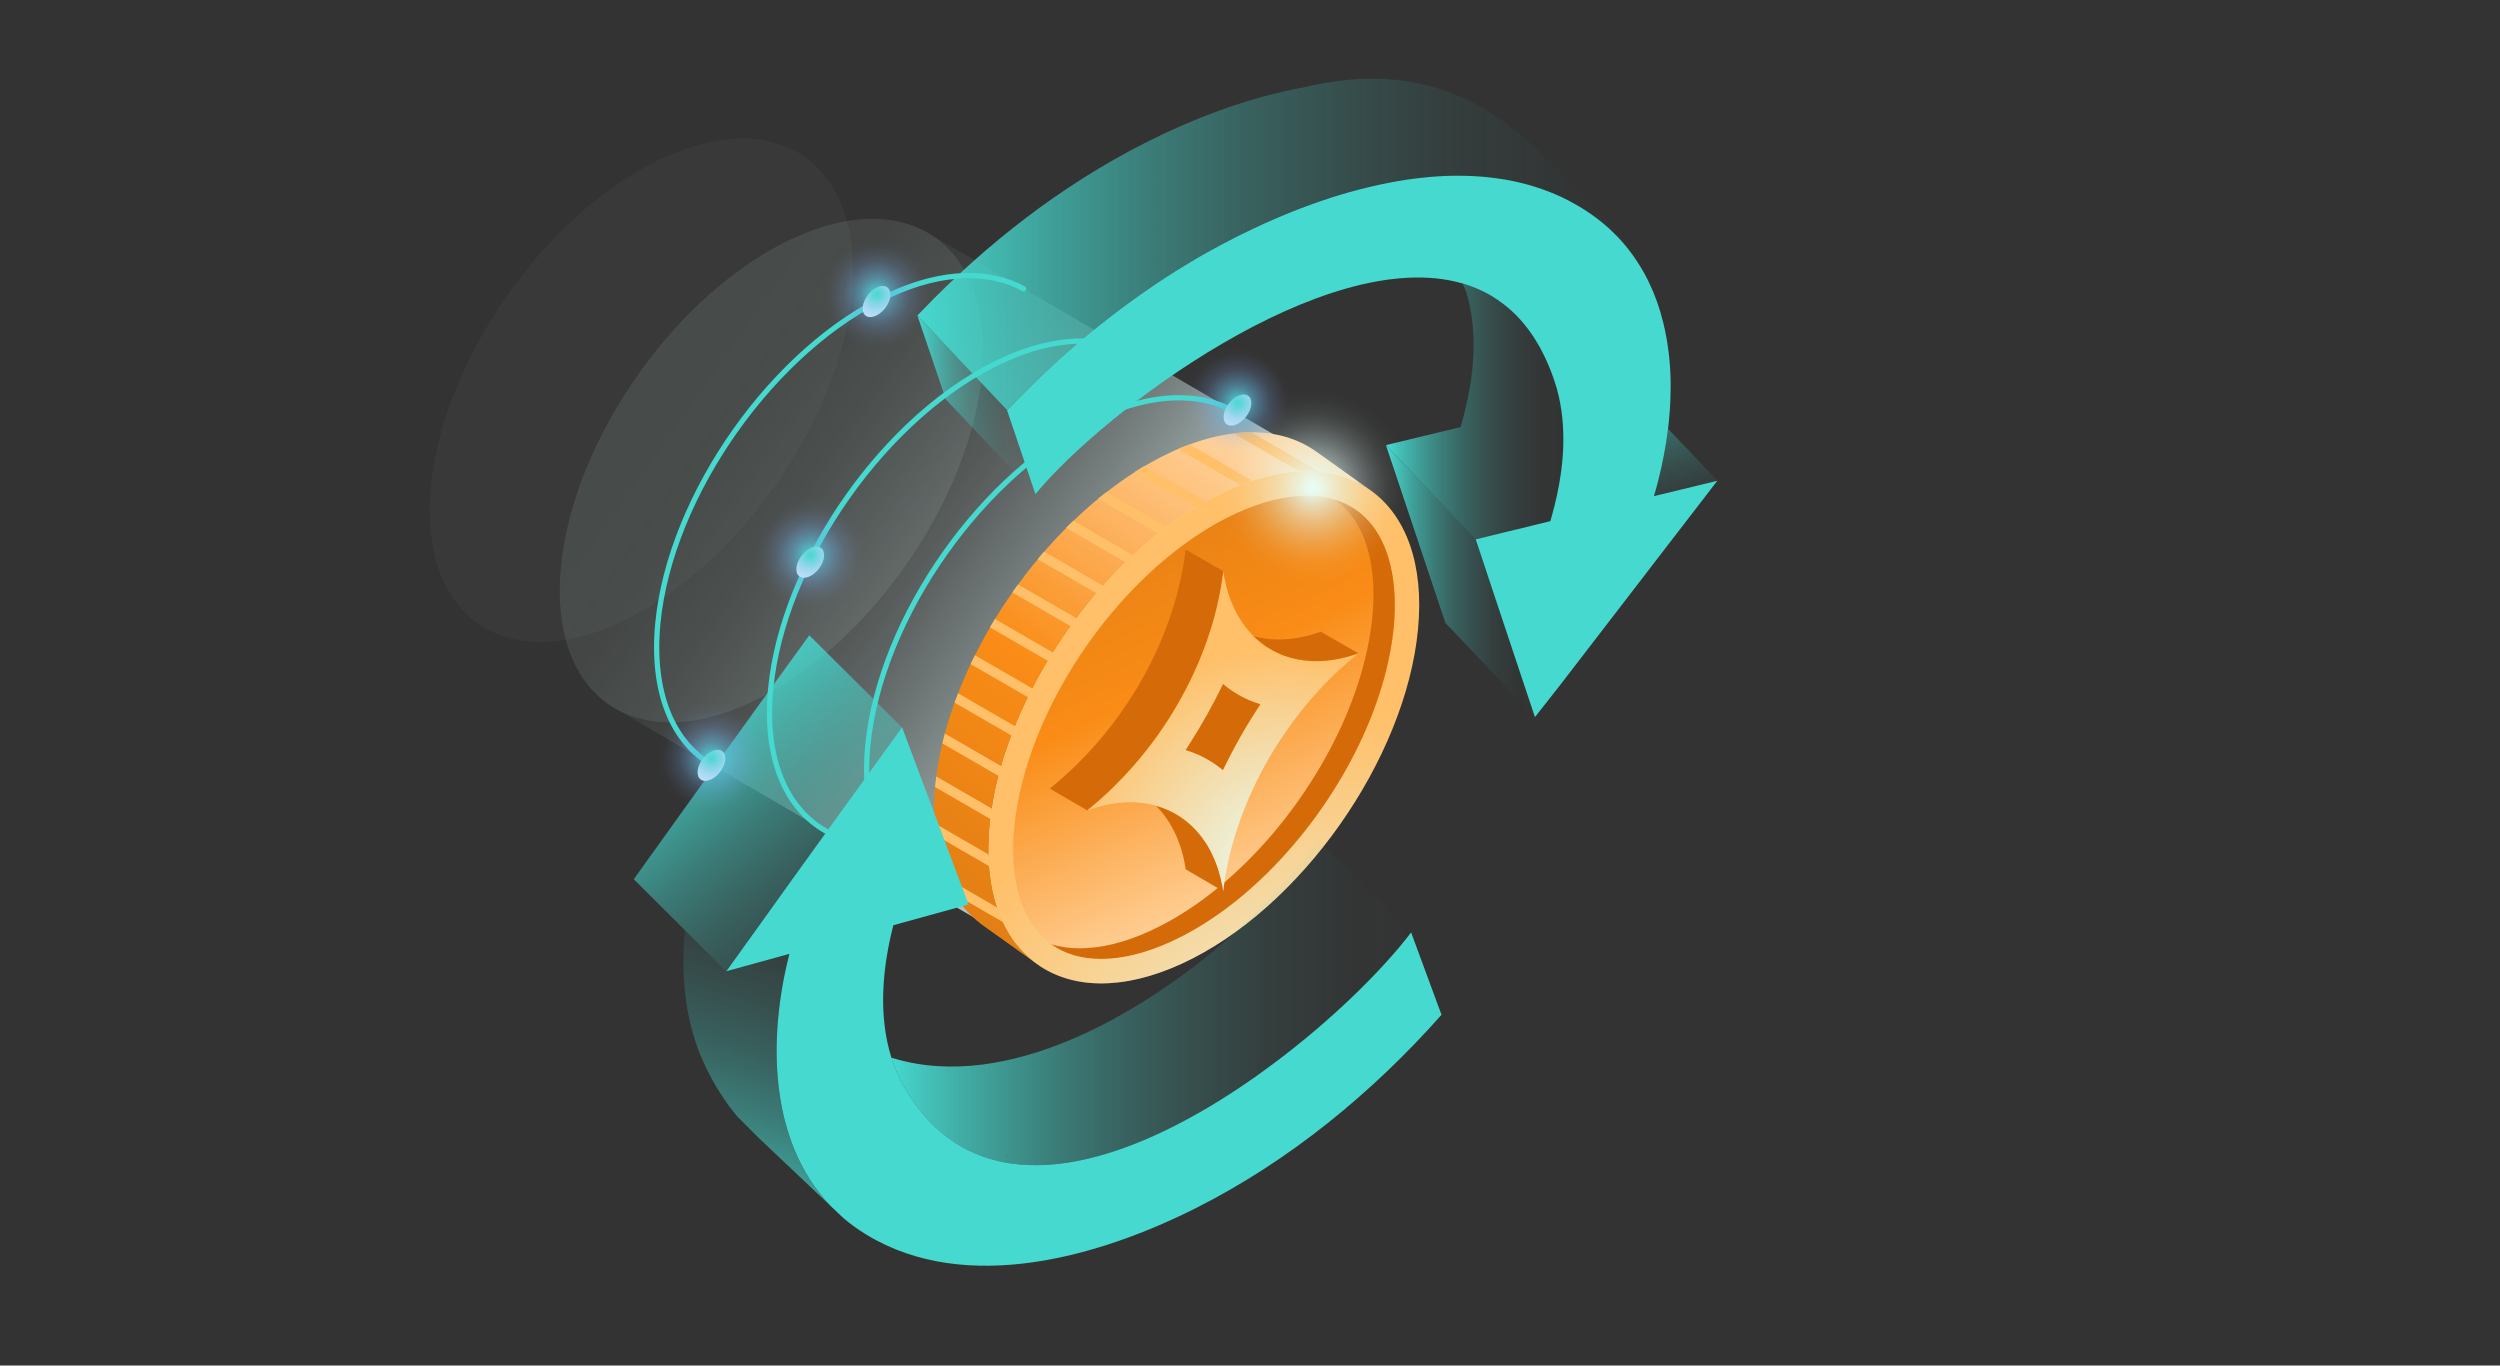 <svg width="476" height="260" viewBox="0 0 476 260" fill="none" xmlns="http://www.w3.org/2000/svg">
<rect x="0" y="0" width="476" height="260" fill="#333333" stroke="none"/>
<g clip-path="url(#clip0_2320_27865)">
<path opacity="0.09" d="M186.961 71.238C184.636 95.68 164.812 123.73 142.678 133.869C132.562 138.502 123.724 138.597 117.321 135.005H117.299C109.704 130.716 105.552 121.237 106.802 107.967C109.127 83.525 128.951 55.476 151.084 45.337C161.128 40.733 169.922 40.608 176.31 44.127C176.376 44.156 176.442 44.193 176.5 44.23L176.8 44.406C184.183 48.775 188.196 58.166 186.953 71.231L186.961 71.238Z" fill="#E6FFFB"/>
<g opacity="0.33">
<path opacity="0.09" d="M162.21 55.945C159.885 80.387 140.061 108.437 117.927 118.576C107.811 123.209 98.973 123.304 92.57 119.712H92.548C84.953 115.423 80.801 105.944 82.051 92.674C84.376 68.232 104.2 40.183 126.334 30.044C136.377 25.44 145.171 25.315 151.559 28.834C151.625 28.863 151.691 28.9 151.749 28.937L152.049 29.113C159.432 33.482 163.445 42.873 162.202 55.938L162.21 55.945Z" fill="#E6FFFB"/>
</g>
<path d="M265.519 117.007C263.194 141.456 243.37 169.498 221.244 179.645C211.017 184.33 202.092 184.374 195.674 180.657L195.586 180.605L195.542 180.576C188.152 176.221 184.132 166.823 185.375 153.744C187.692 129.301 207.516 101.252 229.65 91.113C239.606 86.553 248.333 86.384 254.707 89.808L254.737 89.823L255.636 90.343C262.843 94.778 266.739 104.104 265.519 117.014V117.007Z" stroke="#E6FFFB" stroke-linecap="round" stroke-linejoin="round"/>
<path d="M255.635 90.343L254.736 89.823L254.707 89.808C248.325 86.384 239.605 86.553 229.649 91.113C207.515 101.259 187.691 129.301 185.374 153.744C184.131 166.823 188.152 176.221 195.542 180.583L117.328 135.02H117.306C109.711 130.731 105.559 121.252 106.809 107.982C109.133 83.54 128.957 55.49 151.091 45.351C161.135 40.747 169.929 40.623 176.317 44.142L176.807 44.428L176.887 44.479L255.628 90.35L255.635 90.343Z" fill="url(#paint0_linear_2320_27865)"/>
<path d="M265.525 117.007C263.201 141.456 243.377 169.498 221.25 179.645C211.024 184.33 202.099 184.374 195.681 180.657L195.593 180.605L195.549 180.576C188.159 176.221 184.139 166.823 185.381 153.736C187.699 129.294 207.523 101.245 229.657 91.106C239.612 86.546 248.34 86.377 254.714 89.801L254.744 89.815L255.643 90.336C262.85 94.771 266.746 104.097 265.525 117.007Z" fill="#E6FFFB"/>
<path style="mix-blend-mode:lighten" opacity="0.4" d="M162.723 232.36C241.702 224.775 301.938 178.94 297.264 129.986C292.589 81.031 224.775 47.495 145.796 55.081C66.817 62.666 6.581 108.5 11.255 157.455C15.93 206.409 83.744 239.945 162.723 232.36Z" fill="url(#paint1_radial_2320_27865)"/>
<path d="M175.748 169.015H175.726C168.131 164.726 163.979 155.247 165.229 141.977C167.553 117.535 187.377 89.485 209.511 79.346C219.555 74.742 228.48 74.72 234.869 78.239" stroke="#45D9CF" stroke-linecap="round" stroke-linejoin="round"/>
<path d="M157.253 158.216H157.231C149.637 153.927 145.485 144.448 146.735 131.178C149.059 106.736 168.883 78.686 191.017 68.547C201.061 63.943 209.986 63.921 216.375 67.44" stroke="#45D9CF" stroke-linecap="round" stroke-linejoin="round"/>
<path d="M135.77 145.753H135.748C128.153 141.464 124.001 131.985 125.251 118.715C127.576 94.273 147.4 66.223 169.534 56.084C179.577 51.48 188.502 51.458 194.891 54.977" stroke="#45D9CF" stroke-linecap="round" stroke-linejoin="round"/>
<path d="M177.94 151.222C177.969 150.774 177.999 150.305 178.042 149.851C178.042 149.807 178.05 149.77 178.05 149.719C178.05 149.667 178.057 149.631 178.057 149.587C178.116 149 178.189 148.414 178.262 147.827C178.423 146.654 178.605 145.467 178.839 144.286C178.92 143.802 179.022 143.319 179.139 142.835C179.234 142.402 179.329 141.977 179.424 141.544C179.57 140.921 179.731 140.298 179.899 139.668C180.06 139.059 180.235 138.443 180.411 137.842C180.491 137.571 180.572 137.314 180.659 137.05C180.718 136.86 180.776 136.662 180.842 136.464C181.127 135.57 181.427 134.675 181.756 133.781C181.968 133.187 182.194 132.6 182.428 132.014C182.45 131.948 182.472 131.875 182.501 131.809C182.67 131.361 182.852 130.914 183.042 130.467C183.591 129.118 184.183 127.769 184.811 126.442C184.877 126.303 184.943 126.164 185.009 126.024C185.213 125.614 185.418 125.196 185.63 124.785C185.63 124.778 185.637 124.778 185.637 124.763C186.346 123.326 187.099 121.904 187.896 120.504C188.093 120.152 188.291 119.807 188.503 119.463C188.525 119.419 188.547 119.367 188.576 119.323C188.861 118.832 189.153 118.348 189.446 117.857C189.979 116.977 190.52 116.127 191.083 115.269C191.339 114.881 191.595 114.485 191.865 114.104C192.15 113.678 192.45 113.246 192.757 112.821C193.108 112.307 193.466 111.802 193.846 111.303C194.095 110.937 194.365 110.577 194.636 110.225C194.906 109.859 195.176 109.5 195.454 109.14C196.141 108.246 196.85 107.366 197.581 106.501C197.859 106.149 198.166 105.79 198.466 105.438C198.575 105.306 198.685 105.174 198.802 105.057C198.999 104.822 199.19 104.602 199.394 104.375C200.461 103.165 201.551 102 202.669 100.863C202.779 100.753 202.896 100.644 203.005 100.526C203.225 100.299 203.451 100.079 203.678 99.852C203.912 99.617 204.153 99.397 204.387 99.17C205.322 98.268 206.273 97.388 207.252 96.538C207.596 96.23 207.961 95.922 208.312 95.622C208.583 95.394 208.853 95.167 209.123 94.94C209.642 94.522 210.161 94.104 210.688 93.701C211.192 93.298 211.689 92.924 212.201 92.557C212.603 92.249 212.998 91.963 213.4 91.677C213.436 91.655 213.465 91.633 213.502 91.611C214.365 91.003 215.227 90.431 216.097 89.874C216.623 89.537 217.157 89.214 217.683 88.891C217.756 88.847 217.829 88.796 217.91 88.76C218.261 88.547 218.626 88.342 218.984 88.136C220.344 87.359 221.718 86.663 223.1 86.032C223.341 85.922 223.582 85.805 223.823 85.702C223.984 85.636 224.13 85.57 224.291 85.504C224.627 85.358 224.971 85.219 225.307 85.087C225.709 84.925 226.104 84.771 226.506 84.632C228.019 84.068 229.496 83.606 230.936 83.254C231.564 83.093 232.178 82.968 232.792 82.851C233.501 82.719 234.196 82.609 234.883 82.535C236.031 82.389 237.134 82.308 238.209 82.301C238.933 82.293 239.642 82.323 240.329 82.374C241.33 82.455 242.31 82.587 243.245 82.792C245.921 83.349 248.348 84.397 250.46 85.878H250.467L261.257 93.584C259.064 91.963 256.512 90.834 253.684 90.248C252.909 90.079 252.112 89.947 251.286 89.881C251.118 89.859 250.942 89.845 250.767 89.837C249.678 89.742 248.567 89.735 247.412 89.786H247.405C246.06 89.852 244.663 90.02 243.223 90.299C242.609 90.409 241.995 90.541 241.374 90.702C240.416 90.937 239.43 91.216 238.443 91.553C237.683 91.795 236.915 92.066 236.148 92.374C236.009 92.418 235.877 92.477 235.738 92.535C235.256 92.733 234.759 92.938 234.262 93.158C234.02 93.261 233.772 93.371 233.531 93.481C232.193 94.097 230.863 94.778 229.554 95.512C229.51 95.534 229.459 95.556 229.415 95.585C228.977 95.827 228.538 96.076 228.114 96.333C227.975 96.421 227.836 96.501 227.698 96.597C226.806 97.132 225.929 97.711 225.051 98.305C224.649 98.576 224.24 98.847 223.838 99.133C223.436 99.412 223.027 99.705 222.632 99.998C222.471 100.108 222.318 100.233 222.164 100.343C221.623 100.746 221.104 101.157 220.578 101.582C219.964 102.058 219.364 102.564 218.758 103.07C218.392 103.371 218.041 103.679 217.69 103.987C217.04 104.551 216.389 105.145 215.753 105.739C215.278 106.179 214.818 106.626 214.35 107.08C214.277 107.146 214.204 107.22 214.123 107.293C213.787 107.63 213.451 107.96 213.122 108.297C212.084 109.353 211.068 110.438 210.074 111.56C210.001 111.64 209.928 111.728 209.847 111.809C209.533 112.161 209.226 112.52 208.919 112.872C208.89 112.909 208.853 112.945 208.824 112.982C207.822 114.148 206.85 115.343 205.907 116.574C205.629 116.926 205.359 117.293 205.081 117.652C205.067 117.681 205.037 117.718 205.015 117.747C204.635 118.238 204.262 118.744 203.912 119.258C203.363 120.013 202.83 120.775 202.318 121.545C202.048 121.926 201.784 122.322 201.536 122.711C201.2 123.224 200.863 123.744 200.542 124.265C200.206 124.785 199.884 125.32 199.577 125.856C199.38 126.156 199.204 126.449 199.029 126.757C198.795 127.146 198.575 127.542 198.349 127.945C197.757 128.986 197.187 130.042 196.638 131.112C196.441 131.479 196.258 131.845 196.068 132.219C195.973 132.41 195.886 132.593 195.79 132.776C195.681 133.004 195.564 133.224 195.454 133.458C194.753 134.932 194.095 136.413 193.481 137.908C193.422 138.04 193.371 138.179 193.32 138.311C193.188 138.627 193.057 138.935 192.94 139.25C192.837 139.521 192.735 139.792 192.633 140.064C192.223 141.141 191.851 142.226 191.485 143.311C191.419 143.509 191.346 143.715 191.28 143.912C191.142 144.367 191.003 144.836 190.864 145.291C190.798 145.496 190.747 145.701 190.688 145.907C190.513 146.522 190.337 147.146 190.184 147.761C189.957 148.597 189.767 149.44 189.577 150.276C189.475 150.76 189.373 151.258 189.292 151.742C189.146 152.49 189.014 153.238 188.905 153.978C188.802 154.653 188.707 155.313 188.634 155.972C188.59 156.324 188.554 156.683 188.517 157.035C188.517 157.072 188.51 157.123 188.51 157.16C188.466 157.673 188.43 158.179 188.386 158.67C188.291 160.071 188.254 161.419 188.291 162.739C188.313 163.348 188.335 163.934 188.371 164.521C188.378 164.667 188.393 164.821 188.4 164.96C188.43 165.415 188.473 165.855 188.525 166.295C188.788 168.641 189.248 170.818 189.913 172.805C189.972 172.966 190.016 173.113 190.074 173.259C190.352 174.073 190.666 174.843 191.017 175.583C191.025 175.613 191.046 175.642 191.054 175.664C192.567 178.89 194.672 181.492 197.26 183.413L186.639 175.833L186.661 175.811C184.687 174.322 183.013 172.438 181.668 170.173C181.295 169.557 180.952 168.905 180.63 168.223C180.462 167.871 180.308 167.504 180.155 167.13C179.972 166.705 179.804 166.265 179.643 165.804C178.92 163.721 178.401 161.456 178.108 158.985C178.101 158.934 178.101 158.883 178.086 158.839C178.028 158.26 177.977 157.666 177.94 157.057C177.933 156.947 177.933 156.837 177.918 156.72C177.816 154.975 177.823 153.142 177.962 151.222H177.94Z" fill="url(#paint2_linear_2320_27865)"/>
<path d="M209.102 94.933L220.556 101.567C221.09 101.142 221.609 100.731 222.149 100.328L210.673 93.694C210.154 94.097 209.635 94.515 209.109 94.933H209.102Z" fill="#FFC069"/>
<path d="M202.991 100.504L214.321 107.066C214.789 106.611 215.249 106.164 215.724 105.724L204.365 99.148C204.131 99.375 203.89 99.595 203.656 99.83C203.429 100.057 203.21 100.277 202.983 100.504H202.991Z" fill="#FFC069"/>
<path d="M234.868 82.521L247.39 89.771H247.397C248.552 89.72 249.663 89.727 250.752 89.823C250.928 89.83 251.103 89.852 251.271 89.867L238.194 82.286C237.112 82.293 236.008 82.367 234.868 82.521Z" fill="#FFC069"/>
<path d="M224.27 85.497L236.133 92.359C236.908 92.051 237.668 91.78 238.428 91.538L226.484 84.617C226.082 84.757 225.688 84.918 225.286 85.072C224.949 85.204 224.606 85.343 224.27 85.49V85.497Z" fill="#FFC069"/>
<path d="M216.068 89.859L227.669 96.582C227.808 96.487 227.947 96.406 228.086 96.318C228.517 96.069 228.948 95.812 229.387 95.57C229.431 95.541 229.482 95.512 229.526 95.497L217.881 88.745C217.808 88.782 217.735 88.833 217.655 88.877C217.128 89.192 216.595 89.522 216.068 89.859Z" fill="#FFC069"/>
<path d="M181.749 133.781L192.619 140.064C192.721 139.792 192.823 139.521 192.926 139.25C193.043 138.935 193.174 138.627 193.306 138.311L182.422 132.007C182.188 132.593 181.968 133.18 181.749 133.773V133.781Z" fill="#FFC069"/>
<path d="M178.043 149.851L188.62 155.98C188.693 155.32 188.788 154.653 188.891 153.986L178.262 147.835C178.189 148.421 178.116 149.008 178.058 149.594C178.058 149.638 178.05 149.675 178.05 149.726C178.05 149.777 178.043 149.807 178.043 149.858V149.851Z" fill="#FFC069"/>
<path d="M197.574 106.479L208.802 112.975C208.831 112.938 208.868 112.901 208.897 112.865C209.204 112.513 209.511 112.154 209.825 111.802C209.898 111.721 209.972 111.633 210.052 111.552L198.795 105.035C198.685 105.152 198.568 105.284 198.459 105.416C198.159 105.768 197.852 106.127 197.574 106.479Z" fill="#FFC069"/>
<path d="M192.75 112.799L203.89 119.25C204.241 118.737 204.614 118.231 204.994 117.74L193.839 111.281C193.459 111.787 193.108 112.285 192.75 112.799Z" fill="#FFC069"/>
<path d="M188.488 119.448L199.548 125.856C199.855 125.313 200.177 124.785 200.513 124.265L189.431 117.85C189.132 118.334 188.846 118.818 188.561 119.316C188.532 119.36 188.503 119.411 188.488 119.455V119.448Z" fill="#FFC069"/>
<path d="M184.797 126.435L195.769 132.784C195.864 132.6 195.952 132.41 196.047 132.226C196.237 131.853 196.419 131.479 196.617 131.119L185.63 124.763C185.63 124.763 185.623 124.771 185.623 124.785C185.411 125.196 185.206 125.614 185.002 126.024C184.936 126.164 184.87 126.303 184.804 126.442L184.797 126.435Z" fill="#FFC069"/>
<path d="M177.889 156.72C177.896 156.83 177.896 156.947 177.911 157.057C177.947 157.666 178.006 158.26 178.057 158.839C178.064 158.883 178.064 158.941 178.079 158.985L188.385 164.953C188.378 164.814 188.364 164.667 188.356 164.513C188.32 163.927 188.29 163.34 188.276 162.732L177.889 156.72Z" fill="#FFC069"/>
<path d="M180.126 167.13C180.272 167.504 180.433 167.871 180.601 168.223C180.93 168.905 181.274 169.557 181.639 170.173L190.988 175.583C190.645 174.85 190.33 174.073 190.045 173.259C189.987 173.113 189.943 172.959 189.884 172.805L180.111 167.138L180.126 167.13Z" fill="#FFC069"/>
<path d="M179.424 141.544L190.169 147.761C190.315 147.146 190.498 146.522 190.674 145.907L179.899 139.668C179.731 140.291 179.57 140.914 179.424 141.544Z" fill="#FFC069"/>
<path d="M233.509 93.466C211.002 103.781 190.842 132.3 188.481 157.167C186.12 182.028 202.45 193.824 224.964 183.508C247.47 173.193 267.631 144.675 269.992 119.807C272.353 94.947 256.016 83.151 233.509 93.466Z" fill="#FFC069"/>
<path d="M209.68 182.577C213.744 182.577 218.232 181.463 223.034 179.264C244.16 169.579 263.15 142.71 265.365 119.36C266.191 110.68 264.481 103.525 260.555 99.192C257.668 96.003 253.713 94.39 248.794 94.39C244.73 94.39 240.242 95.504 235.439 97.704C214.314 107.388 195.323 134.257 193.108 157.607C192.282 166.287 193.993 173.45 197.918 177.775C200.806 180.965 204.76 182.577 209.68 182.577Z" fill="url(#paint3_linear_2320_27865)"/>
<path d="M205.63 180.554C209.701 180.554 214.189 179.447 218.985 177.248C223.626 175.122 228.166 172.16 232.442 168.589C246.308 157.028 257.463 139.059 260.621 122.161C260.921 120.54 261.162 118.935 261.308 117.344C262.134 108.664 260.424 101.501 256.498 97.176C255.818 96.428 255.087 95.768 254.298 95.204C256.739 95.981 258.837 97.308 260.555 99.207C264.48 103.532 266.176 110.695 265.365 119.375C265.204 121.061 264.948 122.769 264.619 124.485C261.366 141.391 250.168 159.323 236.265 170.811C232.054 174.293 227.595 177.189 223.034 179.278C218.239 181.47 213.751 182.585 209.687 182.585C205.922 182.585 202.713 181.646 200.118 179.762C201.792 180.305 203.634 180.561 205.63 180.561V180.554Z" fill="#D46B08"/>
<path d="M199.862 150.144L207.004 154.301C207.435 153.956 207.859 153.612 208.276 153.252C208.678 152.923 209.065 152.585 209.453 152.233C209.906 151.838 210.352 151.434 210.783 151.031C211.141 150.694 211.492 150.357 211.843 150.012C212.121 149.748 212.391 149.477 212.662 149.198C212.662 149.198 212.684 149.176 212.698 149.154C213.071 148.78 213.451 148.399 213.809 148.011C214.182 147.622 214.548 147.234 214.906 146.838C215.242 146.464 215.578 146.09 215.907 145.709C215.951 145.657 216.002 145.613 216.046 145.555C216.353 145.195 216.66 144.836 216.96 144.477C216.996 144.433 217.033 144.396 217.069 144.352C217.398 143.956 217.72 143.561 218.042 143.157C218.378 142.739 218.707 142.314 219.036 141.882C219.321 141.508 219.606 141.127 219.884 140.753C219.993 140.599 220.11 140.452 220.213 140.291C220.425 139.99 220.644 139.697 220.849 139.389C220.958 139.235 221.068 139.074 221.177 138.913C221.368 138.641 221.55 138.355 221.74 138.077C221.872 137.886 221.996 137.688 222.128 137.498C222.296 137.241 222.464 136.977 222.632 136.721C222.8 136.464 222.961 136.2 223.107 135.943C223.348 135.57 223.568 135.196 223.787 134.822C223.999 134.477 224.196 134.14 224.394 133.788C224.401 133.766 224.416 133.751 224.43 133.722C224.657 133.326 224.876 132.923 225.096 132.52C225.161 132.395 225.234 132.263 225.3 132.146C225.519 131.735 225.739 131.317 225.951 130.907C226.192 130.445 226.426 129.976 226.645 129.514C226.674 129.448 226.711 129.389 226.733 129.331C226.952 128.883 227.164 128.436 227.369 127.989C227.603 127.476 227.829 126.963 228.056 126.449C228.166 126.193 228.275 125.929 228.385 125.672C228.597 125.152 228.809 124.624 229.014 124.103C229.116 123.847 229.211 123.583 229.313 123.319C229.511 122.791 229.701 122.263 229.883 121.735C230.249 120.672 230.585 119.609 230.899 118.539C231.053 118.004 231.199 117.461 231.345 116.926C231.353 116.897 231.36 116.86 231.367 116.831C231.44 116.574 231.506 116.31 231.565 116.046C231.63 115.783 231.689 115.526 231.755 115.262C231.879 114.734 231.996 114.206 232.098 113.678C232.179 113.268 232.259 112.865 232.339 112.454C232.413 112.044 232.486 111.633 232.551 111.222C232.639 110.673 232.72 110.13 232.793 109.58C232.829 109.302 232.866 109.03 232.902 108.752L225.739 104.632C225.688 105.028 225.644 105.416 225.585 105.812C225.549 106.12 225.498 106.435 225.446 106.743C225.424 106.86 225.41 106.978 225.388 107.102C225.344 107.388 225.293 107.681 225.242 107.975C225.212 108.158 225.176 108.334 225.139 108.517C225.088 108.796 225.037 109.074 224.979 109.36C224.935 109.595 224.884 109.837 224.832 110.071C224.81 110.174 224.788 110.277 224.767 110.379C224.73 110.563 224.686 110.739 224.642 110.922C224.591 111.164 224.533 111.413 224.474 111.655C224.474 111.677 224.467 111.699 224.46 111.721C224.401 111.963 224.335 112.205 224.277 112.447C224.248 112.571 224.218 112.689 224.182 112.813C224.145 112.967 224.101 113.114 224.065 113.261C223.889 113.92 223.707 114.58 223.502 115.233C223.392 115.599 223.275 115.966 223.158 116.332C223.034 116.721 222.91 117.102 222.778 117.476C222.683 117.769 222.581 118.063 222.471 118.356C221.894 119.961 221.265 121.552 220.571 123.114C220.403 123.488 220.242 123.854 220.066 124.221C219.898 124.595 219.723 124.961 219.547 125.32C218.765 126.948 217.91 128.546 217.004 130.108C216.762 130.526 216.521 130.936 216.265 131.347C215.98 131.816 215.695 132.278 215.395 132.74C215.359 132.806 215.315 132.864 215.271 132.93C215.045 133.289 214.811 133.641 214.577 133.993C214.467 134.155 214.365 134.316 214.248 134.477C213.999 134.851 213.743 135.218 213.48 135.584C213.21 135.973 212.932 136.361 212.647 136.743C212.64 136.757 212.625 136.772 212.618 136.779C212.472 136.977 212.333 137.175 212.179 137.366C212.033 137.571 211.879 137.769 211.726 137.967C211.58 138.165 211.426 138.355 211.273 138.546C210.995 138.905 210.71 139.264 210.425 139.616C209.716 140.489 208.992 141.339 208.247 142.168C207.508 143.003 206.741 143.817 205.966 144.609C205.535 145.041 205.111 145.474 204.672 145.899C204.365 146.2 204.051 146.493 203.736 146.786C203.656 146.86 203.583 146.933 203.503 147.006C203.13 147.351 202.742 147.703 202.362 148.04C202.055 148.311 201.741 148.59 201.427 148.854C201.412 148.876 201.39 148.89 201.375 148.898C201.207 149.052 201.032 149.198 200.856 149.338C200.52 149.623 200.184 149.895 199.848 150.166L199.862 150.144Z" fill="#D46B08"/>
<path d="M207.004 154.308C207.274 154.213 207.545 154.118 207.815 154.03L208.071 153.949H208.093C212.442 152.512 216.507 152.387 220.044 153.37C220.052 153.37 220.059 153.37 220.066 153.37C222.829 154.14 225.271 155.569 227.274 157.593C227.34 157.659 227.398 157.732 227.457 157.79C227.654 157.981 227.829 158.179 228.005 158.384C228.188 158.582 228.363 158.795 228.524 159.007C228.677 159.191 228.823 159.381 228.962 159.572C229.035 159.667 229.109 159.77 229.174 159.873C229.247 159.968 229.313 160.07 229.386 160.166C229.437 160.246 229.496 160.327 229.547 160.408C229.854 160.87 230.139 161.353 230.41 161.859C230.475 161.984 230.541 162.116 230.607 162.241C230.673 162.365 230.739 162.497 230.797 162.629C231.17 163.392 231.506 164.198 231.791 165.041C231.886 165.32 231.981 165.606 232.069 165.899C232.069 165.921 232.076 165.935 232.084 165.95C232.171 166.251 232.252 166.544 232.332 166.852C232.383 167.035 232.427 167.226 232.471 167.409C232.5 167.526 232.529 167.651 232.551 167.768C232.69 168.391 232.807 169.022 232.895 169.674C233.122 167.768 233.451 165.87 233.867 163.978C234.043 163.164 234.24 162.365 234.452 161.559C234.518 161.287 234.591 161.024 234.664 160.76C234.81 160.224 234.964 159.689 235.124 159.161C235.205 158.897 235.285 158.626 235.373 158.362C236.301 155.444 237.427 152.585 238.743 149.799C238.984 149.294 239.225 148.788 239.481 148.289C240.358 146.537 241.308 144.822 242.332 143.135C243.202 141.698 244.123 140.291 245.095 138.92C245.497 138.348 245.906 137.784 246.323 137.219C246.74 136.655 247.164 136.105 247.595 135.562C248.245 134.741 248.911 133.935 249.598 133.143C249.824 132.886 250.051 132.622 250.285 132.358C251.023 131.53 251.776 130.716 252.551 129.932C254.481 127.952 256.513 126.112 258.633 124.411C258.231 124.558 257.829 124.69 257.434 124.815C257.141 124.91 256.849 124.991 256.564 125.071C256.052 125.21 255.555 125.328 255.051 125.438C254.59 125.533 254.137 125.606 253.691 125.672C253.647 125.68 253.603 125.687 253.567 125.694C253.106 125.76 252.661 125.804 252.215 125.841C252.017 125.856 251.827 125.87 251.63 125.878C251.484 125.885 251.337 125.892 251.199 125.892C251.074 125.892 250.95 125.9 250.826 125.9H250.745C250.511 125.9 250.278 125.9 250.051 125.892C249.846 125.892 249.642 125.885 249.444 125.863C249.042 125.841 248.64 125.804 248.245 125.753C248.048 125.731 247.858 125.702 247.661 125.665C247.514 125.643 247.368 125.621 247.222 125.592C246.791 125.511 246.36 125.416 245.95 125.298C245.775 125.262 245.607 125.21 245.431 125.152C245.117 125.064 244.817 124.961 244.517 124.851C244.474 124.829 244.43 124.815 244.386 124.8C244.24 124.741 244.101 124.69 243.955 124.631C243.523 124.455 243.099 124.257 242.69 124.045C242.507 123.957 242.332 123.862 242.156 123.759C241.944 123.642 241.74 123.517 241.542 123.392C241.44 123.334 241.338 123.268 241.243 123.202C240.914 122.989 240.599 122.769 240.292 122.527C240.154 122.432 240.022 122.329 239.89 122.212C239.613 121.992 239.342 121.757 239.086 121.516C238.955 121.406 238.831 121.281 238.706 121.156L238.443 120.892C238.355 120.804 238.268 120.709 238.187 120.621C238.151 120.584 238.121 120.555 238.092 120.511C237.946 120.357 237.807 120.189 237.661 120.02C237.639 119.991 237.61 119.961 237.588 119.925C237.427 119.741 237.274 119.551 237.135 119.36C236.806 118.935 236.491 118.488 236.199 118.026C236.06 117.813 235.929 117.593 235.797 117.373C235.673 117.153 235.541 116.934 235.424 116.706C235.315 116.508 235.212 116.31 235.117 116.105C234.956 115.79 234.81 115.467 234.671 115.137C234.576 114.925 234.489 114.719 234.415 114.5C234.277 114.155 234.145 113.803 234.028 113.451C233.999 113.356 233.962 113.268 233.933 113.165C233.896 113.07 233.874 112.975 233.845 112.879C233.436 111.589 233.129 110.218 232.917 108.767C232.88 109.038 232.851 109.316 232.807 109.595C232.734 110.145 232.654 110.687 232.566 111.237C232.5 111.648 232.427 112.058 232.354 112.469C232.274 112.879 232.201 113.283 232.113 113.693C232.003 114.221 231.886 114.749 231.769 115.277C231.703 115.541 231.645 115.797 231.579 116.061C231.513 116.325 231.455 116.589 231.382 116.846C231.375 116.882 231.367 116.912 231.36 116.941C231.221 117.483 231.075 118.019 230.914 118.554C230.6 119.631 230.263 120.694 229.898 121.75C229.715 122.285 229.525 122.813 229.328 123.334C229.233 123.598 229.13 123.862 229.028 124.118C228.823 124.639 228.619 125.166 228.4 125.687C228.29 125.944 228.18 126.208 228.071 126.464C227.844 126.985 227.625 127.498 227.383 128.004C227.179 128.451 226.967 128.905 226.747 129.345C226.726 129.404 226.689 129.47 226.66 129.529C226.433 129.99 226.199 130.46 225.965 130.921C225.753 131.339 225.534 131.75 225.315 132.16C225.249 132.285 225.176 132.41 225.11 132.534C224.891 132.938 224.664 133.341 224.445 133.737C224.43 133.759 224.416 133.781 224.408 133.803C224.211 134.147 224.014 134.492 223.802 134.836C223.582 135.21 223.356 135.592 223.122 135.958C222.968 136.215 222.808 136.479 222.647 136.735C222.479 136.992 222.318 137.256 222.142 137.512C222.018 137.71 221.887 137.901 221.755 138.091C221.572 138.37 221.382 138.656 221.192 138.927C221.082 139.088 220.973 139.25 220.863 139.404C220.651 139.704 220.439 140.005 220.227 140.305C220.118 140.459 220.008 140.613 219.898 140.767C219.621 141.149 219.343 141.522 219.05 141.896C218.729 142.329 218.4 142.754 218.056 143.172C217.742 143.575 217.42 143.971 217.084 144.367C217.047 144.411 217.018 144.448 216.974 144.492C216.675 144.851 216.368 145.217 216.061 145.569C216.017 145.621 215.966 145.672 215.922 145.723C215.6 146.104 215.264 146.478 214.92 146.852C214.562 147.248 214.204 147.637 213.824 148.025C213.466 148.414 213.086 148.802 212.713 149.169C212.698 149.191 212.691 149.206 212.676 149.213C212.406 149.492 212.135 149.763 211.858 150.027C211.507 150.371 211.156 150.709 210.798 151.046C210.359 151.449 209.913 151.86 209.467 152.248C209.08 152.593 208.685 152.93 208.29 153.267C207.874 153.626 207.45 153.971 207.019 154.315L207.004 154.308ZM225.724 142.813L226.506 141.618C228.845 137.952 230.987 134.155 232.88 130.24C234.605 131.728 236.601 132.879 238.728 133.671C239.145 133.825 239.569 133.964 239.985 134.089C237.325 138.099 234.934 142.307 232.851 146.647C232.442 146.302 232.018 145.98 231.587 145.672C229.803 144.411 227.807 143.429 225.724 142.813Z" fill="#FFC069"/>
<path d="M238.685 121.127C238.809 121.252 238.94 121.369 239.065 121.486C239.32 121.728 239.591 121.963 239.869 122.183C240 122.293 240.132 122.395 240.271 122.498C240.578 122.74 240.892 122.96 241.221 123.172C241.316 123.238 241.418 123.304 241.521 123.363C241.718 123.488 241.923 123.612 242.135 123.73C242.31 123.832 242.486 123.928 242.668 124.015C243.085 124.228 243.509 124.426 243.933 124.602C244.079 124.661 244.218 124.712 244.364 124.771C244.408 124.785 244.452 124.8 244.496 124.822C244.795 124.932 245.102 125.035 245.41 125.122C245.578 125.174 245.753 125.218 245.929 125.269C246.345 125.379 246.769 125.482 247.2 125.562C247.347 125.592 247.493 125.614 247.639 125.636C247.836 125.672 248.026 125.702 248.224 125.724C248.618 125.775 249.021 125.812 249.423 125.834C249.62 125.848 249.825 125.856 250.029 125.863C250.256 125.87 250.49 125.87 250.724 125.87H250.804C250.928 125.87 251.053 125.87 251.177 125.863C251.316 125.863 251.462 125.863 251.608 125.848C251.806 125.848 251.996 125.826 252.193 125.812C252.639 125.775 253.092 125.731 253.545 125.665C253.582 125.665 253.626 125.658 253.67 125.643C254.115 125.577 254.569 125.504 255.029 125.408C255.533 125.298 256.031 125.181 256.542 125.042C256.827 124.961 257.12 124.881 257.412 124.785C257.807 124.661 258.209 124.529 258.611 124.382L251.462 120.269C248.677 121.274 245.994 121.75 243.487 121.75C243.217 121.75 242.939 121.75 242.668 121.728C242.632 121.728 242.603 121.728 242.573 121.728C242.347 121.721 242.127 121.706 241.901 121.684C241.85 121.684 241.791 121.677 241.733 121.677C241.491 121.655 241.258 121.625 241.016 121.596C240.987 121.596 240.951 121.589 240.921 121.582C240.687 121.552 240.461 121.516 240.234 121.472C240.161 121.464 240.088 121.45 240.022 121.435C239.883 121.413 239.737 121.384 239.598 121.347C239.481 121.325 239.364 121.296 239.247 121.266C239.05 121.222 238.86 121.171 238.67 121.12L238.685 121.127Z" fill="#D46B08"/>
<path d="M220.132 153.45C220.256 153.568 220.38 153.692 220.49 153.824C220.614 153.956 220.739 154.088 220.855 154.228C221.038 154.425 221.214 154.638 221.382 154.851C221.484 154.975 221.579 155.1 221.674 155.232C221.689 155.254 221.711 155.276 221.725 155.298C221.733 155.313 221.747 155.335 221.762 155.349C221.842 155.459 221.93 155.569 222.003 155.686C222.142 155.87 222.274 156.06 222.398 156.258C222.551 156.486 222.698 156.72 222.829 156.955C222.866 157.013 222.902 157.079 222.939 157.138C223.048 157.329 223.158 157.519 223.26 157.717C223.531 158.216 223.787 158.736 224.013 159.271C224.13 159.543 224.24 159.807 224.35 160.085C224.459 160.356 224.562 160.642 224.657 160.928C224.752 161.2 224.839 161.471 224.927 161.742C224.927 161.764 224.934 161.779 224.942 161.793C225.029 162.094 225.117 162.387 225.19 162.695C225.271 162.996 225.344 163.304 225.409 163.611C225.483 163.927 225.541 164.235 225.6 164.557C225.658 164.872 225.709 165.195 225.76 165.525L232.88 169.674C232.785 169.022 232.668 168.384 232.536 167.768C232.515 167.644 232.485 167.526 232.456 167.409C232.412 167.226 232.368 167.035 232.317 166.852C232.237 166.551 232.156 166.251 232.069 165.95C232.069 165.928 232.061 165.913 232.054 165.899C231.966 165.613 231.871 165.32 231.776 165.041C231.484 164.198 231.155 163.399 230.782 162.629C230.724 162.497 230.658 162.372 230.592 162.241C230.526 162.109 230.461 161.984 230.395 161.859C230.124 161.353 229.839 160.87 229.532 160.408C229.481 160.327 229.423 160.246 229.371 160.166C229.306 160.07 229.232 159.968 229.159 159.873C229.094 159.777 229.02 159.675 228.947 159.572C228.808 159.381 228.662 159.191 228.509 159.007C228.341 158.795 228.173 158.59 227.99 158.384C227.807 158.186 227.632 157.981 227.442 157.79C227.376 157.725 227.317 157.666 227.252 157.607C225.263 155.613 222.844 154.213 220.132 153.45Z" fill="#D46B08"/>
<path d="M225.724 142.813C227.807 143.429 229.81 144.411 231.586 145.672C232.017 145.987 232.441 146.31 232.851 146.647C234.934 142.307 237.332 138.099 239.985 134.089C239.561 133.964 239.137 133.825 238.728 133.671C236.601 132.879 234.605 131.728 232.88 130.24C230.979 134.162 228.845 137.952 226.506 141.618L225.724 142.813Z" fill="#D46B08"/>
<path d="M207.004 154.308C207.274 154.213 207.545 154.118 207.815 154.03L208.071 153.949H208.093C212.442 152.512 216.507 152.387 220.044 153.37C220.052 153.37 220.059 153.37 220.066 153.37C222.829 154.14 225.271 155.569 227.274 157.593C227.34 157.659 227.398 157.732 227.457 157.79C227.654 157.981 227.829 158.179 228.005 158.384C228.188 158.582 228.363 158.795 228.524 159.007C228.677 159.191 228.823 159.381 228.962 159.572C229.035 159.667 229.109 159.77 229.174 159.873C229.247 159.968 229.313 160.07 229.386 160.166C229.437 160.246 229.496 160.327 229.547 160.408C229.854 160.87 230.139 161.353 230.41 161.859C230.475 161.984 230.541 162.116 230.607 162.241C230.673 162.365 230.739 162.497 230.797 162.629C231.17 163.392 231.506 164.198 231.791 165.041C231.886 165.32 231.981 165.606 232.069 165.899C232.069 165.921 232.076 165.935 232.084 165.95C232.171 166.251 232.252 166.544 232.332 166.852C232.383 167.035 232.427 167.226 232.471 167.409C232.5 167.526 232.529 167.651 232.551 167.768C232.69 168.391 232.807 169.022 232.895 169.674C233.122 167.768 233.451 165.87 233.867 163.978C234.043 163.164 234.24 162.365 234.452 161.559C234.518 161.287 234.591 161.024 234.664 160.76C234.81 160.224 234.964 159.689 235.124 159.161C235.205 158.897 235.285 158.626 235.373 158.362C236.301 155.444 237.427 152.585 238.743 149.799C238.984 149.294 239.225 148.788 239.481 148.289C240.358 146.537 241.308 144.822 242.332 143.135C243.202 141.698 244.123 140.291 245.095 138.92C245.497 138.348 245.906 137.784 246.323 137.219C246.74 136.655 247.164 136.105 247.595 135.562C248.245 134.741 248.911 133.935 249.598 133.143C249.824 132.886 250.051 132.622 250.285 132.358C251.023 131.53 251.776 130.716 252.551 129.932C254.481 127.952 256.513 126.112 258.633 124.411C258.231 124.558 257.829 124.69 257.434 124.815C257.141 124.91 256.849 124.991 256.564 125.071C256.052 125.21 255.555 125.328 255.051 125.438C254.59 125.533 254.137 125.606 253.691 125.672C253.647 125.68 253.603 125.687 253.567 125.694C253.106 125.76 252.661 125.804 252.215 125.841C252.017 125.856 251.827 125.87 251.63 125.878C251.484 125.885 251.337 125.892 251.199 125.892C251.074 125.892 250.95 125.9 250.826 125.9H250.745C250.511 125.9 250.278 125.9 250.051 125.892C249.846 125.892 249.642 125.885 249.444 125.863C249.042 125.841 248.64 125.804 248.245 125.753C248.048 125.731 247.858 125.702 247.661 125.665C247.514 125.643 247.368 125.621 247.222 125.592C246.791 125.511 246.36 125.416 245.95 125.298C245.775 125.262 245.607 125.21 245.431 125.152C245.117 125.064 244.817 124.961 244.517 124.851C244.474 124.829 244.43 124.815 244.386 124.8C244.24 124.741 244.101 124.69 243.955 124.631C243.523 124.455 243.099 124.257 242.69 124.045C242.507 123.957 242.332 123.862 242.156 123.759C241.944 123.642 241.74 123.517 241.542 123.392C241.44 123.334 241.338 123.268 241.243 123.202C240.914 122.989 240.599 122.769 240.292 122.527C240.154 122.432 240.022 122.329 239.89 122.212C239.613 121.992 239.342 121.757 239.086 121.516C238.955 121.406 238.831 121.281 238.706 121.156L238.443 120.892C238.355 120.804 238.268 120.709 238.187 120.621C238.151 120.584 238.121 120.555 238.092 120.511C237.946 120.357 237.807 120.189 237.661 120.02C237.639 119.991 237.61 119.961 237.588 119.925C237.427 119.741 237.274 119.551 237.135 119.36C236.806 118.935 236.491 118.488 236.199 118.026C236.06 117.813 235.929 117.593 235.797 117.373C235.673 117.153 235.541 116.934 235.424 116.706C235.315 116.508 235.212 116.31 235.117 116.105C234.956 115.79 234.81 115.467 234.671 115.137C234.576 114.925 234.489 114.719 234.415 114.5C234.277 114.155 234.145 113.803 234.028 113.451C233.999 113.356 233.962 113.268 233.933 113.165C233.896 113.07 233.874 112.975 233.845 112.879C233.436 111.589 233.129 110.218 232.917 108.767C232.88 109.038 232.851 109.316 232.807 109.595C232.734 110.145 232.654 110.687 232.566 111.237C232.5 111.648 232.427 112.058 232.354 112.469C232.274 112.879 232.201 113.283 232.113 113.693C232.003 114.221 231.886 114.749 231.769 115.277C231.703 115.541 231.645 115.797 231.579 116.061C231.513 116.325 231.455 116.589 231.382 116.846C231.375 116.882 231.367 116.912 231.36 116.941C231.221 117.483 231.075 118.019 230.914 118.554C230.6 119.631 230.263 120.694 229.898 121.75C229.715 122.285 229.525 122.813 229.328 123.334C229.233 123.598 229.13 123.862 229.028 124.118C228.823 124.639 228.619 125.166 228.4 125.687C228.29 125.944 228.18 126.208 228.071 126.464C227.844 126.985 227.625 127.498 227.383 128.004C227.179 128.451 226.967 128.905 226.747 129.345C226.726 129.404 226.689 129.47 226.66 129.529C226.433 129.99 226.199 130.46 225.965 130.921C225.753 131.339 225.534 131.75 225.315 132.16C225.249 132.285 225.176 132.41 225.11 132.534C224.891 132.938 224.664 133.341 224.445 133.737C224.43 133.759 224.416 133.781 224.408 133.803C224.211 134.147 224.014 134.492 223.802 134.836C223.582 135.21 223.356 135.592 223.122 135.958C222.968 136.215 222.808 136.479 222.647 136.735C222.479 136.992 222.318 137.256 222.142 137.512C222.018 137.71 221.887 137.901 221.755 138.091C221.572 138.37 221.382 138.656 221.192 138.927C221.082 139.088 220.973 139.25 220.863 139.404C220.651 139.704 220.439 140.005 220.227 140.305C220.118 140.459 220.008 140.613 219.898 140.767C219.621 141.149 219.343 141.522 219.05 141.896C218.729 142.329 218.4 142.754 218.056 143.172C217.742 143.575 217.42 143.971 217.084 144.367C217.047 144.411 217.018 144.448 216.974 144.492C216.675 144.851 216.368 145.217 216.061 145.569C216.017 145.621 215.966 145.672 215.922 145.723C215.6 146.104 215.264 146.478 214.92 146.852C214.562 147.248 214.204 147.637 213.824 148.025C213.466 148.414 213.086 148.802 212.713 149.169C212.698 149.191 212.691 149.206 212.676 149.213C212.406 149.492 212.135 149.763 211.858 150.027C211.507 150.371 211.156 150.709 210.798 151.046C210.359 151.449 209.913 151.86 209.467 152.248C209.08 152.593 208.685 152.93 208.29 153.267C207.874 153.626 207.45 153.971 207.019 154.315L207.004 154.308ZM225.724 142.813L226.506 141.618C228.845 137.952 230.987 134.155 232.88 130.24C234.605 131.728 236.601 132.879 238.728 133.671C239.145 133.825 239.569 133.964 239.985 134.089C237.325 138.099 234.934 142.307 232.851 146.647C232.442 146.302 232.018 145.98 231.587 145.672C229.803 144.411 227.807 143.429 225.724 142.813Z" fill="url(#paint4_radial_2320_27865)"/>
<path d="M224.964 183.508C247.478 173.193 267.631 144.668 269.999 119.807C272.346 94.94 256.023 83.151 233.509 93.466C211.01 103.781 190.857 132.292 188.489 157.167C186.128 182.02 202.465 193.824 224.964 183.508ZM193.116 157.615C195.33 134.272 214.321 107.388 235.439 97.711C240.234 95.504 244.73 94.397 248.794 94.397C250.797 94.397 252.624 94.661 254.305 95.204C254.612 95.299 254.912 95.409 255.205 95.519C255.497 95.629 255.782 95.754 256.074 95.893C256.645 96.142 257.178 96.45 257.704 96.78C257.953 96.949 258.202 97.11 258.435 97.293C258.699 97.476 258.947 97.667 259.196 97.887C259.43 98.078 259.663 98.29 259.89 98.51C260.124 98.73 260.343 98.957 260.555 99.192C262.405 101.23 263.764 103.891 264.59 107.036C265.307 109.771 265.628 112.843 265.541 116.215C265.526 117.241 265.46 118.282 265.358 119.36C265.292 120.093 265.204 120.819 265.095 121.567C265.029 122.109 264.941 122.645 264.846 123.187C264.831 123.253 264.817 123.341 264.802 123.407C264.744 123.722 264.693 124.03 264.634 124.353C264.62 124.397 264.62 124.433 264.605 124.477C264.59 124.543 264.576 124.602 264.561 124.668C264.371 125.665 264.144 126.647 263.896 127.652C263.801 128.055 263.706 128.458 263.582 128.861C263.275 130.056 262.916 131.244 262.514 132.454C262.39 132.828 262.266 133.216 262.127 133.59C262.046 133.825 261.959 134.074 261.878 134.309C261.71 134.756 261.564 135.196 261.381 135.643C260.95 136.764 260.497 137.886 260.014 139.023C259.824 139.44 259.627 139.866 259.444 140.283C258.669 141.948 257.858 143.597 256.974 145.247C256.754 145.65 256.52 146.068 256.294 146.478C255.687 147.549 255.066 148.612 254.415 149.667C254.108 150.166 253.794 150.665 253.472 151.163C252.836 152.16 252.171 153.135 251.499 154.103C251.155 154.587 250.804 155.071 250.461 155.547C250.117 156.016 249.766 156.5 249.408 156.962C248.706 157.908 247.968 158.832 247.208 159.733C246.089 161.09 244.927 162.424 243.736 163.699C243.421 164.029 243.1 164.381 242.793 164.697C241.769 165.767 240.731 166.793 239.671 167.776C239.189 168.23 238.706 168.663 238.217 169.095C237.639 169.623 237.054 170.122 236.462 170.62C236.389 170.679 236.309 170.745 236.243 170.803C235.688 171.258 235.125 171.72 234.555 172.145C233.948 172.614 233.327 173.091 232.691 173.545C232.069 174 231.448 174.432 230.812 174.85C230.096 175.349 229.372 175.803 228.641 176.251C228.173 176.544 227.698 176.822 227.216 177.079C225.819 177.9 224.409 178.619 222.998 179.271C218.203 181.463 213.722 182.585 209.658 182.585H209.643C209.19 182.585 208.729 182.57 208.305 182.541H208.247C207.794 182.511 207.362 182.46 206.931 182.401C206.514 182.343 206.105 182.277 205.703 182.196C205.674 182.196 205.645 182.182 205.608 182.167C205.25 182.101 204.877 181.998 204.533 181.903C204.438 181.874 204.343 181.844 204.256 181.822C203.963 181.742 203.693 181.639 203.415 181.529C203.349 181.5 203.262 181.47 203.196 181.448C202.889 181.324 202.589 181.199 202.297 181.06C202.231 181.03 202.158 181.001 202.107 180.965C201.829 180.84 201.566 180.686 201.303 180.532C200.886 180.297 200.498 180.048 200.111 179.755H200.096C199.307 179.176 198.576 178.523 197.896 177.775C193.971 173.45 192.26 166.295 193.086 157.622L193.116 157.615Z" fill="url(#paint5_radial_2320_27865)"/>
<path d="M265.548 116.215C265.643 112.85 265.314 109.756 264.598 107.036C265.314 109.771 265.636 112.843 265.548 116.215Z" fill="url(#paint6_radial_2320_27865)"/>
<path d="M257.704 96.78C257.178 96.435 256.637 96.142 256.074 95.893C256.644 96.142 257.178 96.45 257.704 96.78Z" fill="url(#paint7_radial_2320_27865)"/>
<path d="M247.229 159.733C246.111 161.09 244.948 162.424 243.757 163.699C244.963 162.424 246.118 161.097 247.229 159.733Z" fill="url(#paint8_radial_2320_27865)"/>
<path style="mix-blend-mode:screen" d="M158.116 229.593L144.352 216.558L144.322 216.528L140.529 212.723L140.426 212.621C138.087 209.864 135.975 206.58 134.162 202.716C130.427 194.769 129.601 185.847 130.405 177.094L130.507 177.196L138.277 184.938L150.294 181.624C146.157 197.79 146.406 217.32 158.116 229.6V229.593Z" fill="url(#paint9_linear_2320_27865)"/>
<path style="mix-blend-mode:screen" d="M251.067 160.114C250.855 160.378 250.658 160.657 250.439 160.921C243.297 170.202 234.869 178.523 225.439 185.459C219.153 190.077 211.712 194.667 203.781 197.995C192.904 202.57 181.106 204.791 170.156 201.514L169.71 201.397C169.863 201.91 170.046 202.416 170.236 202.929H170.244C170.375 203.281 170.507 203.618 170.646 203.955C170.719 204.124 170.784 204.293 170.865 204.461C171.018 204.798 171.165 205.128 171.333 205.458C171.413 205.619 171.501 205.788 171.581 205.949C171.749 206.272 171.925 206.602 172.108 206.917C172.298 207.247 172.488 207.57 172.685 207.885C172.685 207.892 172.7 207.907 172.707 207.914C172.868 208.178 173.029 208.435 173.197 208.691C173.431 209.058 173.672 209.417 173.913 209.762C174.096 210.018 174.271 210.267 174.454 210.517C174.695 210.847 174.936 211.169 175.192 211.477C175.353 211.682 175.521 211.888 175.689 212.086C175.872 212.306 176.055 212.518 176.245 212.731C176.376 212.885 176.515 213.039 176.654 213.193C176.895 213.457 177.137 213.713 177.393 213.962C177.539 214.109 177.685 214.256 177.838 214.395C178.102 214.652 178.365 214.901 178.635 215.135C178.825 215.311 179.015 215.473 179.213 215.634C179.337 215.751 179.461 215.854 179.593 215.957C180.265 216.506 180.952 217.012 181.647 217.467C181.895 217.628 182.144 217.789 182.392 217.943C182.422 217.958 182.444 217.973 182.473 217.995C182.963 218.295 183.46 218.574 183.964 218.83C184.432 219.08 184.914 219.3 185.397 219.519C185.536 219.578 185.667 219.637 185.806 219.695C186.508 219.989 187.209 220.253 187.933 220.473C188.05 220.517 188.167 220.553 188.291 220.59C188.54 220.663 188.774 220.729 189.022 220.802C189.183 220.846 189.351 220.89 189.519 220.934C189.687 220.978 189.856 221.015 190.024 221.059C190.192 221.103 190.36 221.14 190.528 221.169C190.638 221.198 190.755 221.22 190.864 221.242C191.032 221.279 191.201 221.308 191.369 221.338C191.537 221.374 191.705 221.404 191.88 221.433C192.019 221.455 192.165 221.477 192.304 221.499C192.516 221.536 192.736 221.565 192.955 221.587C193.028 221.594 193.101 221.609 193.174 221.616C193.364 221.638 193.554 221.66 193.752 221.682C193.927 221.704 194.095 221.719 194.271 221.734C194.724 221.77 195.184 221.8 195.645 221.814C195.828 221.822 196.01 221.829 196.193 221.836C196.5 221.844 196.814 221.844 197.121 221.844C197.312 221.844 197.494 221.844 197.692 221.844C197.838 221.844 197.991 221.844 198.138 221.836C198.174 221.836 198.203 221.836 198.24 221.836C198.371 221.836 198.503 221.829 198.635 221.821C198.671 221.821 198.708 221.821 198.752 221.821C198.832 221.821 198.905 221.822 198.978 221.814C199.066 221.814 199.154 221.814 199.249 221.799C199.358 221.799 199.475 221.792 199.585 221.778C199.687 221.778 199.797 221.77 199.906 221.756C200.082 221.748 200.257 221.726 200.425 221.712C200.521 221.712 200.608 221.697 200.703 221.682C200.747 221.682 200.791 221.682 200.842 221.675C200.871 221.675 200.901 221.675 200.923 221.668C201.208 221.638 201.5 221.609 201.785 221.572C202.26 221.514 202.728 221.455 203.211 221.382C203.444 221.345 203.686 221.308 203.927 221.264C204.168 221.228 204.409 221.184 204.651 221.14C205.082 221.059 205.498 220.971 205.937 220.883C205.974 220.883 206.01 220.868 206.047 220.861C206.441 220.78 206.829 220.692 207.224 220.597C207.852 220.451 208.474 220.297 209.102 220.121C209.124 220.113 209.146 220.106 209.168 220.099C210.038 219.857 210.9 219.593 211.77 219.322C211.989 219.256 212.209 219.182 212.428 219.109C213.298 218.816 214.175 218.5 215.052 218.171C215.272 218.09 215.491 218.009 215.71 217.921C215.929 217.841 216.149 217.753 216.368 217.665C216.807 217.489 217.245 217.305 217.684 217.122C218.122 216.946 218.561 216.756 219 216.558C219.219 216.455 219.438 216.367 219.657 216.264C219.877 216.169 220.096 216.074 220.315 215.964C220.966 215.663 221.624 215.348 222.282 215.033C222.501 214.923 222.72 214.82 222.939 214.71C223.151 214.6 223.371 214.49 223.59 214.38C224.284 214.028 224.979 213.669 225.673 213.303C226.068 213.09 226.463 212.877 226.85 212.657C227.069 212.54 227.281 212.416 227.501 212.298C227.72 212.181 227.932 212.056 228.151 211.932C228.363 211.814 228.583 211.682 228.802 211.565C229.233 211.316 229.664 211.067 230.088 210.81C230.52 210.561 230.944 210.304 231.375 210.033C231.587 209.908 231.799 209.776 232.011 209.644C232.223 209.512 232.435 209.38 232.647 209.248C232.859 209.116 233.071 208.985 233.283 208.845C233.707 208.581 234.131 208.31 234.547 208.031C234.759 207.892 234.971 207.76 235.176 207.621C235.388 207.482 235.593 207.35 235.805 207.21C237.055 206.375 238.297 205.524 239.518 204.652C239.774 204.476 240.022 204.293 240.271 204.109C245.929 200.048 251.206 195.656 255.789 191.39C256.162 191.052 256.528 190.7 256.886 190.356C258.034 189.263 259.137 188.186 260.183 187.13C260.541 186.778 260.884 186.426 261.213 186.074C261.389 185.898 261.55 185.73 261.718 185.554C261.886 185.378 262.047 185.217 262.207 185.041C262.536 184.696 262.858 184.352 263.165 184.014C263.209 183.97 263.238 183.934 263.275 183.897C263.669 183.464 264.049 183.047 264.422 182.629C264.795 182.218 265.161 181.8 265.511 181.397C265.592 181.294 265.68 181.206 265.76 181.111C265.987 180.847 266.206 180.583 266.425 180.327C266.856 179.814 267.266 179.308 267.66 178.816C267.785 178.663 267.909 178.501 268.026 178.347C268.238 178.083 268.45 177.805 268.655 177.541L251.06 160.136L251.067 160.114ZM191.259 220.15C191.442 220.084 191.625 220.018 191.807 219.952C191.837 219.967 191.858 219.967 191.88 219.974C191.668 220.033 191.464 220.091 191.259 220.15Z" fill="url(#paint10_linear_2320_27865)"/>
<path style="mix-blend-mode:screen" d="M171.735 138.473C170.521 140.152 169.301 141.816 168.087 143.495C165.098 147.607 162.115 151.735 159.14 155.862C158.848 156.266 158.563 156.676 158.263 157.079C157.751 157.79 157.24 158.502 156.721 159.22C156.202 159.931 155.69 160.65 155.178 161.361C154.476 162.343 153.782 163.318 153.08 164.293C152.379 165.276 151.67 166.243 150.968 167.226C150.946 167.255 150.924 167.284 150.902 167.314C150.507 167.871 150.105 168.428 149.703 168.985L144.652 176.016C144.221 176.617 143.79 177.218 143.358 177.819C143.044 178.259 142.73 178.706 142.415 179.146C142.101 179.586 141.787 180.033 141.465 180.473C140.398 181.962 139.338 183.45 138.263 184.938L130.493 177.196L130.391 177.094L120.669 167.409C131.787 151.925 142.861 136.383 154.089 120.966L171.713 138.465L171.735 138.473Z" fill="url(#paint11_linear_2320_27865)"/>
<path d="M274.451 193.23C261.279 208.083 245.534 221.022 227.778 229.981C209.497 239.204 184.029 246.667 164.98 235.091C163.365 234.109 161.881 233.031 160.529 231.873C160.521 231.873 160.514 231.865 160.507 231.851L158.124 229.593C146.414 217.313 146.165 197.782 150.302 181.617L138.285 184.931C139.352 183.442 140.42 181.954 141.487 180.466C141.808 180.026 142.123 179.579 142.437 179.139C142.759 178.692 143.073 178.252 143.395 177.812C145.507 174.872 147.62 171.918 149.725 168.978C150.127 168.421 150.529 167.864 150.924 167.306C150.946 167.277 150.968 167.248 150.989 167.218C151.699 166.243 152.4 165.261 153.102 164.286C154.315 162.592 155.536 160.906 156.75 159.213C157.269 158.494 157.78 157.783 158.292 157.072C158.592 156.669 158.877 156.258 159.169 155.855C160.931 153.406 162.707 150.958 164.476 148.516L168.109 143.487C169.322 141.808 170.536 140.144 171.756 138.465C175.974 149.719 180.192 160.958 184.41 172.211L170.097 176.163C168.021 184.198 167.173 193.318 169.732 201.389C169.885 201.903 170.068 202.408 170.258 202.922C170.39 203.266 170.521 203.611 170.667 203.948C170.74 204.117 170.806 204.285 170.887 204.454C171.033 204.791 171.186 205.121 171.354 205.451C171.435 205.612 171.523 205.781 171.603 205.942C171.771 206.265 171.946 206.595 172.129 206.91C172.319 207.24 172.509 207.562 172.707 207.877C172.707 207.885 172.721 207.899 172.729 207.907C172.889 208.171 173.05 208.427 173.218 208.684C173.452 209.05 173.694 209.41 173.935 209.754C174.117 210.011 174.293 210.26 174.476 210.509C174.717 210.839 174.958 211.162 175.214 211.47C175.375 211.682 175.543 211.88 175.711 212.078C175.894 212.298 176.076 212.511 176.267 212.723C176.398 212.877 176.537 213.031 176.676 213.185C176.917 213.449 177.158 213.706 177.414 213.955C177.56 214.102 177.707 214.248 177.86 214.388C178.123 214.644 178.386 214.893 178.657 215.128C178.847 215.304 179.037 215.465 179.234 215.627C179.359 215.744 179.483 215.847 179.614 215.949C180.287 216.499 180.974 217.005 181.668 217.459C181.917 217.628 182.166 217.782 182.414 217.936C182.443 217.951 182.465 217.965 182.494 217.987C182.984 218.288 183.481 218.566 183.986 218.823C184.453 219.072 184.936 219.292 185.418 219.512C185.557 219.571 185.689 219.629 185.828 219.688C186.529 219.981 187.231 220.245 187.955 220.465C188.072 220.509 188.189 220.546 188.313 220.583C188.562 220.656 188.795 220.722 189.044 220.795L189.227 220.846C189.329 220.876 189.439 220.898 189.541 220.927C189.709 220.971 189.877 221.008 190.045 221.052C190.214 221.096 190.382 221.132 190.55 221.162C190.659 221.191 190.776 221.213 190.886 221.235C191.054 221.272 191.222 221.301 191.39 221.33C191.559 221.367 191.727 221.396 191.902 221.426C192.041 221.448 192.187 221.47 192.326 221.492C192.538 221.528 192.757 221.558 192.977 221.58C193.05 221.587 193.123 221.602 193.196 221.609C193.386 221.631 193.576 221.653 193.773 221.675C193.949 221.697 194.117 221.712 194.292 221.726C194.746 221.763 195.206 221.792 195.667 221.807C195.849 221.814 196.032 221.829 196.215 221.829C196.522 221.836 196.836 221.836 197.143 221.836C197.333 221.836 197.516 221.836 197.713 221.836C197.86 221.836 198.013 221.836 198.159 221.829C198.196 221.829 198.225 221.829 198.262 221.829C198.393 221.829 198.525 221.821 198.656 221.814C198.693 221.814 198.729 221.814 198.773 221.814C198.854 221.814 198.927 221.814 199 221.807C199.088 221.807 199.175 221.807 199.27 221.792C199.387 221.792 199.497 221.785 199.607 221.77C199.709 221.77 199.819 221.763 199.928 221.748C200.104 221.741 200.279 221.719 200.447 221.704C200.542 221.704 200.63 221.69 200.725 221.675C200.769 221.675 200.813 221.675 200.864 221.668C200.893 221.668 200.922 221.668 200.944 221.66C201.229 221.631 201.522 221.602 201.807 221.565C202.282 221.506 202.75 221.448 203.232 221.374C203.466 221.338 203.707 221.301 203.949 221.257C204.19 221.22 204.431 221.176 204.672 221.132C205.103 221.052 205.527 220.971 205.959 220.876C205.995 220.876 206.032 220.861 206.068 220.854C206.463 220.773 206.851 220.685 207.245 220.59C207.874 220.443 208.495 220.289 209.124 220.113C209.146 220.106 209.168 220.099 209.19 220.091C210.059 219.857 210.922 219.593 211.792 219.314C212.011 219.248 212.23 219.175 212.45 219.102C213.32 218.816 214.197 218.5 215.074 218.163C215.293 218.083 215.513 218.002 215.732 217.914C215.951 217.833 216.17 217.745 216.39 217.657C216.828 217.481 217.267 217.298 217.705 217.115C218.144 216.939 218.583 216.748 219.021 216.55C219.241 216.448 219.46 216.36 219.679 216.257C219.898 216.162 220.118 216.066 220.337 215.956C220.732 215.781 221.126 215.597 221.521 215.407C221.784 215.282 222.04 215.157 222.303 215.025C222.523 214.915 222.742 214.813 222.961 214.703C223.173 214.6 223.392 214.49 223.612 214.373C224.306 214.021 225.001 213.662 225.695 213.295C226.09 213.083 226.484 212.87 226.872 212.65C227.091 212.533 227.303 212.408 227.522 212.291C227.742 212.174 227.961 212.056 228.173 211.924C228.385 211.807 228.604 211.675 228.824 211.558C229.255 211.308 229.686 211.059 230.11 210.803C230.541 210.553 230.965 210.297 231.397 210.026C231.609 209.901 231.821 209.769 232.033 209.637C232.245 209.505 232.457 209.373 232.669 209.241C232.88 209.109 233.092 208.977 233.304 208.838C233.728 208.574 234.152 208.303 234.569 208.024C234.781 207.885 234.993 207.753 235.198 207.614C235.41 207.474 235.614 207.342 235.826 207.203C237.076 206.367 238.319 205.517 239.54 204.644C239.795 204.468 240.044 204.285 240.293 204.102C245.95 200.04 251.228 195.649 255.811 191.382C256.184 191.045 256.549 190.693 256.908 190.348C258.055 189.263 259.166 188.186 260.204 187.123C260.562 186.771 260.906 186.419 261.235 186.067C261.41 185.891 261.571 185.722 261.739 185.547C261.907 185.371 262.068 185.209 262.229 185.033C262.558 184.689 262.88 184.344 263.187 184.007C263.231 183.963 263.26 183.926 263.296 183.89C263.691 183.457 264.071 183.039 264.444 182.621C264.817 182.211 265.182 181.793 265.533 181.39C265.613 181.287 265.701 181.199 265.782 181.104C266.008 180.84 266.228 180.576 266.447 180.319C266.878 179.806 267.287 179.3 267.682 178.809C268.033 178.377 268.362 177.951 268.676 177.533L274.473 193.244L274.451 193.23Z" fill="#45D9CF"/>
<path style="mix-blend-mode:screen" d="M292.25 136.537L275.204 118.598C271.432 107.315 267.667 96.032 263.881 84.742L280.956 102.682C281.614 104.676 282.279 106.67 282.945 108.657C282.945 108.657 282.945 108.664 282.945 108.671C283.347 109.888 283.756 111.105 284.158 112.322C286.855 120.394 289.538 128.466 292.235 136.537H292.25Z" fill="url(#paint12_linear_2320_27865)"/>
<path style="mix-blend-mode:screen" d="M327.001 91.501L314.918 94.434C315.035 94.023 315.159 93.613 315.276 93.195C315.357 92.909 315.43 92.63 315.51 92.344C315.539 92.242 315.569 92.139 315.59 92.044C315.62 91.927 315.649 91.817 315.671 91.699C316.519 88.444 317.177 85.065 317.593 81.648L326.994 91.501H327.001Z" fill="url(#paint13_linear_2320_27865)"/>
<path style="mix-blend-mode:screen" d="M197.172 94.075L180.097 76.062L174.673 60.08L184.738 70.695L184.885 70.842L191.756 78.1L197.172 94.075Z" fill="url(#paint14_linear_2320_27865)"/>
<path style="mix-blend-mode:screen" d="M297.652 84.368C297.652 84.551 297.652 84.742 297.638 84.925C297.638 85.094 297.63 85.263 297.623 85.431C297.609 85.827 297.579 86.216 297.557 86.612C297.543 86.824 297.528 87.022 297.513 87.227C297.506 87.381 297.484 87.528 297.47 87.682C297.448 87.953 297.426 88.232 297.389 88.51C297.36 88.789 297.331 89.06 297.294 89.339C297.265 89.566 297.236 89.786 297.206 90.013C297.206 90.064 297.199 90.116 297.185 90.167L297.097 90.277C297.097 90.277 297.097 90.321 297.097 90.343C296.761 92.88 296.249 95.387 295.591 97.799C295.547 97.968 295.511 98.129 295.459 98.29C295.438 98.371 295.416 98.444 295.394 98.517C295.328 98.752 295.255 98.994 295.182 99.229L292.192 99.954L289.115 100.709H289.085L287.112 101.193L280.964 102.689L263.889 84.749L278.106 81.311C278.238 80.856 278.369 80.387 278.486 79.925C280.635 72.125 281.527 63.496 279.203 55.652L278.457 53.965C278.501 53.973 278.537 53.987 278.574 53.995C278.61 54.002 278.64 54.017 278.676 54.024C278.698 54.024 278.72 54.032 278.735 54.046C279.181 54.178 279.612 54.325 280.043 54.479C280.548 54.662 281.045 54.86 281.534 55.072C281.724 55.153 281.907 55.241 282.097 55.329C282.36 55.454 282.631 55.586 282.894 55.725C283.077 55.82 283.26 55.916 283.435 56.018C283.632 56.128 283.83 56.238 284.02 56.355C284.816 56.832 285.599 57.352 286.344 57.939C286.447 58.02 286.549 58.093 286.644 58.181C286.805 58.313 286.966 58.445 287.126 58.577C287.302 58.716 287.463 58.863 287.631 59.009C287.718 59.09 287.806 59.163 287.894 59.251C288.025 59.369 288.15 59.486 288.281 59.611C288.691 60.007 289.1 60.424 289.495 60.864C289.634 61.018 289.772 61.172 289.904 61.333C290.065 61.524 290.226 61.715 290.379 61.913C290.533 62.089 290.672 62.272 290.81 62.462C290.891 62.565 290.971 62.675 291.059 62.785C291.183 62.954 291.308 63.122 291.424 63.291C291.585 63.518 291.746 63.753 291.907 63.995C292.068 64.229 292.229 64.478 292.375 64.72C292.528 64.97 292.682 65.219 292.828 65.476C293.164 66.047 293.486 66.641 293.793 67.25C293.902 67.462 294.005 67.675 294.114 67.895C294.253 68.181 294.378 68.459 294.509 68.753C294.648 69.038 294.772 69.339 294.897 69.64C295.152 70.234 295.394 70.857 295.62 71.487C295.62 71.495 295.628 71.509 295.628 71.516C295.745 71.832 295.854 72.147 295.964 72.462C297.258 76.282 297.747 80.314 297.674 84.368H297.652Z" fill="url(#paint15_linear_2320_27865)"/>
<path style="mix-blend-mode:screen" d="M313.719 53.21C313.689 53.144 313.653 53.086 313.624 53.027C313.456 52.69 313.28 52.36 313.097 52.03C313.09 52.023 313.083 52.008 313.075 52.001C312.893 51.663 312.695 51.319 312.498 50.982C311.994 50.146 311.467 49.325 310.883 48.533C310.656 48.211 310.415 47.903 310.181 47.587C310.027 47.389 309.874 47.191 309.713 47.001C309.574 46.832 309.442 46.664 309.304 46.502C309.084 46.238 308.858 45.982 308.616 45.725C308.5 45.586 308.368 45.447 308.244 45.315C308.105 45.168 307.966 45.029 307.827 44.882C307.41 44.45 306.972 44.024 306.519 43.606C306.365 43.467 306.219 43.328 306.065 43.196C305.524 42.719 304.969 42.25 304.384 41.803C304.099 41.576 303.799 41.356 303.5 41.136C303.346 41.026 303.2 40.923 303.039 40.813C302.886 40.696 302.739 40.593 302.579 40.491C301.416 39.692 300.225 38.98 299.004 38.343C298.821 38.247 298.639 38.152 298.456 38.057C298.259 37.954 298.054 37.852 297.849 37.756C297.805 37.727 297.747 37.705 297.703 37.683C297.52 37.595 297.338 37.507 297.155 37.419L296.526 37.133C296.19 36.979 295.839 36.832 295.496 36.7C295.05 36.51 294.589 36.341 294.136 36.173C293.946 36.099 293.756 36.033 293.558 35.967C292.133 35.462 290.686 35.044 289.216 34.706C289.004 34.655 288.807 34.611 288.595 34.567C288.383 34.523 288.171 34.479 287.966 34.428C287.564 34.347 287.162 34.274 286.76 34.2C285.576 33.988 284.377 33.827 283.171 33.709C283.032 33.695 282.886 33.68 282.74 33.665C282.652 33.658 282.557 33.651 282.47 33.643C282.265 33.621 282.06 33.607 281.856 33.592C280.861 33.511 279.867 33.467 278.866 33.453C278.471 33.445 278.076 33.438 277.682 33.438C277.287 33.438 276.914 33.438 276.527 33.445C276.388 33.445 276.249 33.445 276.117 33.453C275.796 33.46 275.467 33.475 275.138 33.482C274.977 33.489 274.816 33.497 274.655 33.511C274.334 33.526 274.005 33.541 273.683 33.563C273.471 33.577 273.252 33.592 273.047 33.607C272.821 33.621 272.601 33.636 272.382 33.658C272.156 33.673 271.936 33.695 271.71 33.724C271.3 33.761 270.898 33.805 270.482 33.849C270.16 33.878 269.846 33.915 269.524 33.966C269.392 33.973 269.261 33.995 269.129 34.01C268.793 34.054 268.464 34.098 268.135 34.149C268.055 34.149 267.974 34.171 267.894 34.178C267.806 34.186 267.718 34.208 267.631 34.222C267.141 34.296 266.644 34.377 266.154 34.464C265.825 34.516 265.496 34.574 265.167 34.64C264.356 34.787 263.552 34.948 262.748 35.124C262.324 35.212 261.9 35.307 261.476 35.41C261.052 35.513 260.628 35.608 260.204 35.711C259.839 35.799 259.48 35.887 259.115 35.982C258.676 36.092 258.245 36.209 257.814 36.319C257.47 36.414 257.127 36.51 256.783 36.605C256.323 36.73 255.869 36.869 255.416 37.001C255.095 37.096 254.78 37.192 254.466 37.287C254.217 37.368 253.969 37.441 253.728 37.522C252.931 37.771 252.149 38.027 251.374 38.299C250.928 38.453 250.482 38.607 250.044 38.768C249.598 38.922 249.159 39.083 248.72 39.252C248.311 39.406 247.894 39.56 247.485 39.714C247.025 39.889 246.564 40.073 246.111 40.256C245.68 40.432 245.248 40.601 244.824 40.777C244.393 40.953 243.976 41.129 243.553 41.304C243.129 41.48 242.705 41.664 242.295 41.847C241.045 42.389 239.817 42.947 238.626 43.511C237.887 43.863 237.156 44.215 236.44 44.567C235.994 44.794 235.541 45.014 235.102 45.234C234.342 45.623 233.589 46.011 232.829 46.414C232.076 46.81 231.323 47.221 230.578 47.631L229.306 48.335C228.94 48.548 228.575 48.76 228.217 48.966C227.113 49.603 226.016 50.256 224.92 50.938C224.554 51.165 224.196 51.385 223.831 51.612C223.275 51.964 222.712 52.316 222.157 52.683C221.696 52.976 221.236 53.276 220.783 53.577C220.308 53.9 219.832 54.215 219.357 54.537C218.882 54.86 218.407 55.19 217.939 55.512C217.552 55.776 217.172 56.04 216.799 56.312C216.243 56.707 215.688 57.103 215.132 57.507C214.452 57.998 213.787 58.496 213.115 58.995C212.61 59.376 212.106 59.757 211.609 60.146C211.536 60.197 211.463 60.248 211.397 60.307C210.856 60.718 210.33 61.143 209.796 61.561C209.387 61.883 208.985 62.206 208.583 62.528C208.151 62.88 207.713 63.232 207.289 63.584C206.858 63.936 206.434 64.288 206.002 64.654C205.578 65.014 205.154 65.38 204.73 65.74C204.307 66.099 203.89 66.465 203.473 66.832C203.049 67.198 202.64 67.572 202.223 67.939C201.807 68.313 201.39 68.679 200.981 69.061C198.027 71.744 195.162 74.537 192.406 77.411C192.187 77.638 191.975 77.858 191.756 78.085L184.877 70.835L184.731 70.688L174.673 60.065C174.943 59.779 175.236 59.471 175.535 59.178C187.838 46.385 202.136 35.271 217.976 27.229C226.842 22.735 237.463 18.563 248.282 16.62C266.337 12.324 280.459 16.51 293.222 28.988L305.203 41.004C308.96 44.589 312.834 50.564 313.711 53.196L313.719 53.21Z" fill="url(#paint16_linear_2320_27865)"/>
<path d="M327.001 91.509L296.928 130.592L292.25 136.537C289.553 128.466 286.87 120.394 284.173 112.322C283.764 111.105 283.361 109.888 282.959 108.671C282.959 108.671 282.959 108.664 282.959 108.657C282.294 106.67 281.629 104.676 280.971 102.689L287.111 101.193L289.085 100.717H289.114L292.192 99.954L295.181 99.229C295.247 98.994 295.32 98.759 295.386 98.517C295.408 98.444 295.43 98.371 295.452 98.29C296.19 95.658 296.797 92.931 297.184 90.167C297.192 90.123 297.199 90.064 297.206 90.013C297.235 89.786 297.272 89.566 297.294 89.339C297.33 89.06 297.36 88.789 297.389 88.51C297.425 88.232 297.455 87.953 297.469 87.682C297.484 87.528 297.499 87.381 297.513 87.227C297.528 87.022 297.542 86.817 297.557 86.612C297.586 86.216 297.608 85.827 297.623 85.431C297.623 85.263 297.637 85.094 297.637 84.925C297.645 84.735 297.652 84.551 297.652 84.368C297.732 80.314 297.243 76.282 295.942 72.462C295.832 72.14 295.722 71.832 295.605 71.516C295.605 71.509 295.605 71.495 295.598 71.487C295.371 70.857 295.13 70.234 294.874 69.64C294.75 69.339 294.626 69.046 294.487 68.753C294.363 68.459 294.224 68.174 294.092 67.895C293.99 67.675 293.88 67.462 293.771 67.25C293.464 66.634 293.142 66.047 292.806 65.476C292.659 65.219 292.506 64.97 292.352 64.72C292.199 64.471 292.045 64.229 291.885 63.995C291.731 63.753 291.57 63.526 291.402 63.291C291.285 63.115 291.161 62.954 291.037 62.785C290.956 62.675 290.876 62.565 290.788 62.462C290.649 62.272 290.503 62.089 290.357 61.913C290.203 61.722 290.043 61.524 289.882 61.333C289.743 61.172 289.611 61.018 289.472 60.864C289.078 60.424 288.676 60.007 288.259 59.611C288.127 59.486 288.003 59.361 287.872 59.251C287.791 59.171 287.696 59.09 287.608 59.009C287.448 58.863 287.279 58.716 287.104 58.577C286.951 58.438 286.782 58.313 286.622 58.181C286.519 58.1 286.417 58.02 286.322 57.939C285.576 57.36 284.794 56.832 283.997 56.355C283.807 56.238 283.603 56.128 283.413 56.018C283.23 55.916 283.054 55.82 282.872 55.725C282.609 55.586 282.345 55.461 282.075 55.329C281.885 55.241 281.702 55.153 281.512 55.072C281.03 54.86 280.533 54.662 280.021 54.479C279.59 54.317 279.151 54.178 278.712 54.046C278.698 54.039 278.676 54.032 278.654 54.024C278.625 54.017 278.588 54.002 278.552 53.995C278.515 53.987 278.479 53.973 278.435 53.965C252.419 46.422 209.796 78.606 197.15 94.089L191.741 78.107C191.953 77.88 192.172 77.66 192.392 77.433C192.458 77.367 192.531 77.293 192.604 77.228C195.301 74.427 198.093 71.7 200.966 69.082C201.375 68.709 201.792 68.335 202.209 67.961C202.625 67.587 203.042 67.22 203.459 66.854C203.875 66.487 204.292 66.121 204.716 65.761C205.14 65.402 205.564 65.036 205.988 64.677C206.419 64.317 206.843 63.958 207.274 63.606C207.706 63.247 208.137 62.902 208.568 62.55C208.97 62.228 209.372 61.898 209.782 61.583C210.315 61.157 210.849 60.74 211.382 60.329C211.448 60.27 211.521 60.219 211.594 60.168C212.092 59.779 212.596 59.398 213.1 59.017C213.765 58.518 214.438 58.02 215.118 57.529C215.673 57.125 216.222 56.729 216.784 56.334C217.157 56.062 217.545 55.791 217.925 55.534C218.393 55.212 218.868 54.882 219.343 54.559C219.818 54.237 220.293 53.922 220.768 53.599C221.221 53.298 221.682 52.998 222.142 52.705C222.698 52.345 223.261 51.986 223.816 51.634C224.175 51.407 224.54 51.187 224.906 50.96C225.995 50.285 227.091 49.633 228.202 48.988C228.56 48.775 228.926 48.57 229.291 48.357L230.563 47.653C231.309 47.243 232.062 46.832 232.815 46.436C233.575 46.033 234.32 45.637 235.088 45.256C235.527 45.029 235.972 44.809 236.426 44.589C237.142 44.237 237.866 43.885 238.611 43.533C239.81 42.969 241.031 42.404 242.281 41.869C242.697 41.686 243.114 41.51 243.538 41.327C243.955 41.151 244.379 40.967 244.81 40.799C245.234 40.623 245.658 40.454 246.096 40.278C246.55 40.095 247.01 39.919 247.471 39.736C247.88 39.582 248.289 39.428 248.706 39.274C249.145 39.112 249.583 38.951 250.029 38.79C250.468 38.636 250.914 38.475 251.359 38.321C252.134 38.057 252.924 37.793 253.713 37.544C253.962 37.463 254.203 37.39 254.451 37.309C254.766 37.206 255.08 37.118 255.402 37.023C255.855 36.884 256.308 36.759 256.769 36.627C257.105 36.525 257.456 36.437 257.799 36.341C258.231 36.224 258.662 36.114 259.1 36.004C259.466 35.909 259.824 35.821 260.19 35.733C260.614 35.63 261.038 35.528 261.462 35.432C261.885 35.33 262.309 35.242 262.733 35.146C263.537 34.97 264.349 34.809 265.153 34.662C265.482 34.596 265.811 34.545 266.14 34.486C266.629 34.398 267.127 34.318 267.616 34.245C267.704 34.23 267.792 34.215 267.879 34.2C267.96 34.193 268.033 34.171 268.121 34.171C268.45 34.12 268.786 34.069 269.115 34.032C269.246 34.017 269.378 33.995 269.51 33.988C269.831 33.944 270.145 33.907 270.467 33.871C270.876 33.827 271.286 33.783 271.695 33.746C271.922 33.717 272.141 33.702 272.368 33.68C272.587 33.658 272.814 33.643 273.033 33.629C273.245 33.614 273.457 33.599 273.669 33.585C273.99 33.563 274.319 33.548 274.641 33.533C274.802 33.526 274.963 33.519 275.123 33.504C275.445 33.497 275.774 33.482 276.103 33.475C276.242 33.475 276.381 33.475 276.512 33.467C276.9 33.467 277.28 33.46 277.667 33.46C278.055 33.46 278.464 33.46 278.851 33.475C279.853 33.489 280.854 33.541 281.841 33.614C282.053 33.629 282.25 33.643 282.455 33.665C282.543 33.665 282.638 33.673 282.726 33.687C282.864 33.695 283.011 33.717 283.157 33.731C284.363 33.849 285.562 34.017 286.746 34.222C287.148 34.296 287.557 34.377 287.952 34.45C288.164 34.494 288.376 34.538 288.581 34.589C288.793 34.633 288.99 34.677 289.202 34.728C290.671 35.066 292.119 35.491 293.544 35.989C293.734 36.055 293.924 36.121 294.121 36.195C294.575 36.363 295.028 36.532 295.481 36.722C295.825 36.862 296.168 37.008 296.512 37.155L297.14 37.441C297.323 37.529 297.506 37.617 297.689 37.705C297.732 37.727 297.791 37.749 297.835 37.778C298.039 37.873 298.244 37.969 298.441 38.079C298.624 38.174 298.807 38.269 298.99 38.365C300.203 39.01 301.402 39.728 302.564 40.52C302.718 40.623 302.871 40.733 303.025 40.843C303.178 40.953 303.332 41.055 303.485 41.165C303.785 41.378 304.085 41.605 304.37 41.832C304.954 42.279 305.51 42.749 306.051 43.225C306.204 43.365 306.351 43.504 306.504 43.636C306.957 44.054 307.396 44.479 307.813 44.911C307.951 45.058 308.098 45.197 308.229 45.344C308.361 45.483 308.485 45.623 308.602 45.755C308.836 46.011 309.07 46.268 309.289 46.532C309.428 46.693 309.567 46.862 309.698 47.03C309.859 47.221 310.013 47.419 310.166 47.617C310.408 47.925 310.641 48.24 310.868 48.562C311.445 49.361 311.979 50.175 312.483 51.011C312.681 51.348 312.878 51.685 313.061 52.03C313.061 52.037 313.068 52.052 313.083 52.059C313.258 52.389 313.441 52.719 313.609 53.056C313.638 53.115 313.675 53.174 313.704 53.24C313.792 53.423 313.88 53.599 313.967 53.782C315.144 56.216 316.043 58.789 316.687 61.443C316.716 61.575 316.752 61.707 316.782 61.839C316.877 62.221 316.957 62.602 317.037 62.99C317.118 63.371 317.191 63.76 317.264 64.156C317.293 64.347 317.33 64.544 317.366 64.735C317.403 64.926 317.432 65.131 317.461 65.322C317.556 65.908 317.637 66.502 317.71 67.088C317.739 67.286 317.754 67.484 317.776 67.682C317.783 67.763 317.79 67.851 317.805 67.931C317.834 68.217 317.863 68.503 317.885 68.789C317.922 69.237 317.958 69.691 317.988 70.138C317.995 70.314 318.01 70.49 318.017 70.666C318.024 70.769 318.032 70.879 318.032 70.974C318.039 71.201 318.053 71.421 318.061 71.641C318.068 71.868 318.075 72.088 318.083 72.308C318.083 72.499 318.09 72.682 318.09 72.873C318.09 73.151 318.09 73.43 318.09 73.709C318.09 74.068 318.09 74.42 318.075 74.779C318.075 75.292 318.061 75.813 318.032 76.326C318.017 76.766 317.988 77.213 317.966 77.653C317.937 78.1 317.907 78.54 317.863 78.98C317.834 79.405 317.79 79.823 317.746 80.248C317.703 80.717 317.644 81.194 317.593 81.663V81.67C317.176 85.087 316.518 88.466 315.671 91.721C315.619 91.941 315.561 92.154 315.502 92.374C315.422 92.66 315.349 92.938 315.268 93.224C315.152 93.635 315.035 94.053 314.91 94.463L326.993 91.538L327.001 91.509Z" fill="#45D9CF"/>
<path d="M155.89 108.314C157.04 106.836 157.245 105.069 156.348 104.366C155.451 103.664 153.791 104.292 152.64 105.77C151.49 107.247 151.285 109.015 152.182 109.717C153.08 110.42 154.74 109.792 155.89 108.314Z" fill="#F0F5FF"/>
<path style="mix-blend-mode:lighten" d="M155.017 123.95C164.314 123.95 171.851 116.39 171.851 107.066C171.851 97.741 164.314 90.182 155.017 90.182C145.72 90.182 138.183 97.741 138.183 107.066C138.183 116.39 145.72 123.95 155.017 123.95Z" fill="url(#paint17_radial_2320_27865)"/>
<path d="M237.242 79.341C238.392 77.864 238.597 76.096 237.699 75.394C236.802 74.691 235.142 75.319 233.992 76.797C232.842 78.274 232.637 80.042 233.534 80.745C234.431 81.447 236.091 80.819 237.242 79.341Z" fill="#F0F5FF"/>
<path style="mix-blend-mode:lighten" d="M236.374 94.984C245.672 94.984 253.209 87.425 253.209 78.1C253.209 68.775 245.672 61.216 236.374 61.216C227.077 61.216 219.54 68.775 219.54 78.1C219.54 87.425 227.077 94.984 236.374 94.984Z" fill="url(#paint18_radial_2320_27865)"/>
<path d="M137.084 146.993C138.235 145.515 138.44 143.748 137.542 143.045C136.645 142.342 134.985 142.971 133.835 144.448C132.684 145.926 132.479 147.693 133.377 148.396C134.274 149.099 135.934 148.47 137.084 146.993Z" fill="#F0F5FF"/>
<path style="mix-blend-mode:lighten" d="M136.209 162.636C145.507 162.636 153.044 155.077 153.044 145.753C153.044 136.428 145.507 128.869 136.209 128.869C126.912 128.869 119.375 136.428 119.375 145.753C119.375 155.077 126.912 162.636 136.209 162.636Z" fill="url(#paint19_radial_2320_27865)"/>
<path style="mix-blend-mode:lighten" d="M251.272 124.785C267.565 124.785 280.774 111.538 280.774 95.196C280.774 78.855 267.565 65.608 251.272 65.608C234.978 65.608 221.77 78.855 221.77 95.196C221.77 111.538 234.978 124.785 251.272 124.785Z" fill="url(#paint20_radial_2320_27865)"/>
<path d="M168.517 58.686C169.667 57.208 169.872 55.441 168.975 54.738C168.077 54.035 166.418 54.664 165.267 56.141C164.117 57.619 163.912 59.386 164.809 60.089C165.707 60.792 167.367 60.163 168.517 58.686Z" fill="#F0F5FF"/>
<path style="mix-blend-mode:lighten" d="M167.641 74.324C176.938 74.324 184.475 66.765 184.475 57.441C184.475 48.116 176.938 40.557 167.641 40.557C158.344 40.557 150.807 48.116 150.807 57.441C150.807 66.765 158.344 74.324 167.641 74.324Z" fill="url(#paint21_radial_2320_27865)"/>
</g>
<defs>
<linearGradient id="paint0_linear_2320_27865" x1="228.231" y1="142.307" x2="130.243" y2="73.305" gradientUnits="userSpaceOnUse">
<stop stop-color="#E6FFFB"/>
<stop offset="0.02" stop-color="#E6FFFB" stop-opacity="0.97"/>
<stop offset="0.13" stop-color="#E6FFFB" stop-opacity="0.74"/>
<stop offset="0.25" stop-color="#E6FFFB" stop-opacity="0.55"/>
<stop offset="0.37" stop-color="#E6FFFB" stop-opacity="0.38"/>
<stop offset="0.49" stop-color="#E6FFFB" stop-opacity="0.24"/>
<stop offset="0.62" stop-color="#E6FFFB" stop-opacity="0.14"/>
<stop offset="0.74" stop-color="#E6FFFB" stop-opacity="0.06"/>
<stop offset="0.87" stop-color="#E6FFFB" stop-opacity="0.01"/>
<stop offset="1" stop-color="#E6FFFB" stop-opacity="0"/>
</linearGradient>
<radialGradient id="paint1_radial_2320_27865" cx="0" cy="0" r="1" gradientUnits="userSpaceOnUse" gradientTransform="translate(-3871.09 -3101.42) rotate(-140.748) scale(107.417 118.933)">
<stop stop-color="#45D9CF"/>
<stop offset="0.06" stop-color="#45D9CF" stop-opacity="0.87"/>
<stop offset="0.19" stop-color="#45D9CF" stop-opacity="0.64"/>
<stop offset="0.32" stop-color="#45D9CF" stop-opacity="0.44"/>
<stop offset="0.45" stop-color="#45D9CF" stop-opacity="0.28"/>
<stop offset="0.59" stop-color="#45D9CF" stop-opacity="0.16"/>
<stop offset="0.72" stop-color="#45D9CF" stop-opacity="0.07"/>
<stop offset="0.86" stop-color="#45D9CF" stop-opacity="0.02"/>
<stop offset="1" stop-color="#45D9CF" stop-opacity="0"/>
</radialGradient>
<linearGradient id="paint2_linear_2320_27865" x1="242.28" y1="83.76" x2="167.562" y2="184.787" gradientUnits="userSpaceOnUse">
<stop offset="0.03" stop-color="#FFD49F"/>
<stop offset="0.49" stop-color="#FA8C16"/>
<stop offset="1" stop-color="#D97913"/>
</linearGradient>
<linearGradient id="paint3_linear_2320_27865" x1="245.095" y1="173.597" x2="204.034" y2="83.205" gradientUnits="userSpaceOnUse">
<stop offset="0.03" stop-color="#FFD49F"/>
<stop offset="0.49" stop-color="#FA8C16"/>
<stop offset="1" stop-color="#D97913"/>
</linearGradient>
<radialGradient id="paint4_radial_2320_27865" cx="0" cy="0" r="1" gradientUnits="userSpaceOnUse" gradientTransform="translate(244.781 166.053) rotate(180) scale(42.411 42.536)">
<stop stop-color="#E6FFFB"/>
<stop offset="1" stop-color="#E6FFFB" stop-opacity="0"/>
</radialGradient>
<radialGradient id="paint5_radial_2320_27865" cx="0" cy="0" r="1" gradientUnits="userSpaceOnUse" gradientTransform="translate(256.718 220.627) rotate(180) scale(84.727 84.976)">
<stop stop-color="#E6FFFB"/>
<stop offset="1" stop-color="#E6FFFB" stop-opacity="0"/>
</radialGradient>
<radialGradient id="paint6_radial_2320_27865" cx="0" cy="0" r="1" gradientUnits="userSpaceOnUse" gradientTransform="translate(256.718 220.626) rotate(180) scale(84.729 84.976)">
<stop stop-color="#E6FFFB"/>
<stop offset="1" stop-color="#E6FFFB" stop-opacity="0"/>
</radialGradient>
<radialGradient id="paint7_radial_2320_27865" cx="0" cy="0" r="1" gradientUnits="userSpaceOnUse" gradientTransform="translate(256.717 220.627) rotate(180) scale(84.728 84.977)">
<stop stop-color="#E6FFFB"/>
<stop offset="1" stop-color="#E6FFFB" stop-opacity="0"/>
</radialGradient>
<radialGradient id="paint8_radial_2320_27865" cx="0" cy="0" r="1" gradientUnits="userSpaceOnUse" gradientTransform="translate(256.717 220.627) rotate(180) scale(84.727 84.976)">
<stop stop-color="#E6FFFB"/>
<stop offset="1" stop-color="#E6FFFB" stop-opacity="0"/>
</radialGradient>
<linearGradient id="paint9_linear_2320_27865" x1="134.074" y1="235.846" x2="158.039" y2="159.869" gradientUnits="userSpaceOnUse">
<stop stop-color="#45D9CF"/>
<stop offset="0.06" stop-color="#45D9CF" stop-opacity="0.87"/>
<stop offset="0.19" stop-color="#45D9CF" stop-opacity="0.64"/>
<stop offset="0.32" stop-color="#45D9CF" stop-opacity="0.44"/>
<stop offset="0.45" stop-color="#45D9CF" stop-opacity="0.28"/>
<stop offset="0.59" stop-color="#45D9CF" stop-opacity="0.16"/>
<stop offset="0.72" stop-color="#45D9CF" stop-opacity="0.07"/>
<stop offset="0.86" stop-color="#45D9CF" stop-opacity="0.02"/>
<stop offset="1" stop-color="#45D9CF" stop-opacity="0"/>
</linearGradient>
<linearGradient id="paint10_linear_2320_27865" x1="169.71" y1="190.972" x2="268.662" y2="190.972" gradientUnits="userSpaceOnUse">
<stop stop-color="#45D9CF"/>
<stop offset="0.06" stop-color="#45D9CF" stop-opacity="0.87"/>
<stop offset="0.19" stop-color="#45D9CF" stop-opacity="0.64"/>
<stop offset="0.32" stop-color="#45D9CF" stop-opacity="0.44"/>
<stop offset="0.45" stop-color="#45D9CF" stop-opacity="0.28"/>
<stop offset="0.59" stop-color="#45D9CF" stop-opacity="0.16"/>
<stop offset="0.72" stop-color="#45D9CF" stop-opacity="0.07"/>
<stop offset="0.86" stop-color="#45D9CF" stop-opacity="0.02"/>
<stop offset="1" stop-color="#45D9CF" stop-opacity="0"/>
</linearGradient>
<linearGradient id="paint11_linear_2320_27865" x1="130.04" y1="133.671" x2="182.176" y2="195.439" gradientUnits="userSpaceOnUse">
<stop stop-color="#45D9CF"/>
<stop offset="0.06" stop-color="#45D9CF" stop-opacity="0.87"/>
<stop offset="0.19" stop-color="#45D9CF" stop-opacity="0.64"/>
<stop offset="0.32" stop-color="#45D9CF" stop-opacity="0.44"/>
<stop offset="0.45" stop-color="#45D9CF" stop-opacity="0.28"/>
<stop offset="0.59" stop-color="#45D9CF" stop-opacity="0.16"/>
<stop offset="0.72" stop-color="#45D9CF" stop-opacity="0.07"/>
<stop offset="0.86" stop-color="#45D9CF" stop-opacity="0.02"/>
<stop offset="1" stop-color="#45D9CF" stop-opacity="0"/>
</linearGradient>
<linearGradient id="paint12_linear_2320_27865" x1="263.888" y1="110.636" x2="292.25" y2="110.636" gradientUnits="userSpaceOnUse">
<stop stop-color="#45D9CF"/>
<stop offset="0.06" stop-color="#45D9CF" stop-opacity="0.87"/>
<stop offset="0.19" stop-color="#45D9CF" stop-opacity="0.64"/>
<stop offset="0.32" stop-color="#45D9CF" stop-opacity="0.44"/>
<stop offset="0.45" stop-color="#45D9CF" stop-opacity="0.28"/>
<stop offset="0.59" stop-color="#45D9CF" stop-opacity="0.16"/>
<stop offset="0.72" stop-color="#45D9CF" stop-opacity="0.07"/>
<stop offset="0.86" stop-color="#45D9CF" stop-opacity="0.02"/>
<stop offset="1" stop-color="#45D9CF" stop-opacity="0"/>
</linearGradient>
<linearGradient id="paint13_linear_2320_27865" x1="313.441" y1="68.555" x2="323.884" y2="102.254" gradientUnits="userSpaceOnUse">
<stop stop-color="#45D9CF"/>
<stop offset="0.06" stop-color="#45D9CF" stop-opacity="0.87"/>
<stop offset="0.19" stop-color="#45D9CF" stop-opacity="0.64"/>
<stop offset="0.32" stop-color="#45D9CF" stop-opacity="0.44"/>
<stop offset="0.45" stop-color="#45D9CF" stop-opacity="0.28"/>
<stop offset="0.59" stop-color="#45D9CF" stop-opacity="0.16"/>
<stop offset="0.72" stop-color="#45D9CF" stop-opacity="0.07"/>
<stop offset="0.86" stop-color="#45D9CF" stop-opacity="0.02"/>
<stop offset="1" stop-color="#45D9CF" stop-opacity="0"/>
</linearGradient>
<linearGradient id="paint14_linear_2320_27865" x1="174.673" y1="77.074" x2="197.172" y2="77.074" gradientUnits="userSpaceOnUse">
<stop stop-color="#45D9CF"/>
<stop offset="0.06" stop-color="#45D9CF" stop-opacity="0.87"/>
<stop offset="0.19" stop-color="#45D9CF" stop-opacity="0.64"/>
<stop offset="0.32" stop-color="#45D9CF" stop-opacity="0.44"/>
<stop offset="0.45" stop-color="#45D9CF" stop-opacity="0.28"/>
<stop offset="0.59" stop-color="#45D9CF" stop-opacity="0.16"/>
<stop offset="0.72" stop-color="#45D9CF" stop-opacity="0.07"/>
<stop offset="0.86" stop-color="#45D9CF" stop-opacity="0.02"/>
<stop offset="1" stop-color="#45D9CF" stop-opacity="0"/>
</linearGradient>
<linearGradient id="paint15_linear_2320_27865" x1="263.889" y1="78.312" x2="297.667" y2="78.312" gradientUnits="userSpaceOnUse">
<stop stop-color="#45D9CF"/>
<stop offset="0.06" stop-color="#45D9CF" stop-opacity="0.87"/>
<stop offset="0.19" stop-color="#45D9CF" stop-opacity="0.64"/>
<stop offset="0.32" stop-color="#45D9CF" stop-opacity="0.44"/>
<stop offset="0.45" stop-color="#45D9CF" stop-opacity="0.28"/>
<stop offset="0.59" stop-color="#45D9CF" stop-opacity="0.16"/>
<stop offset="0.72" stop-color="#45D9CF" stop-opacity="0.07"/>
<stop offset="0.86" stop-color="#45D9CF" stop-opacity="0.02"/>
<stop offset="1" stop-color="#45D9CF" stop-opacity="0"/>
</linearGradient>
<linearGradient id="paint16_linear_2320_27865" x1="174.673" y1="46.554" x2="313.719" y2="46.554" gradientUnits="userSpaceOnUse">
<stop stop-color="#45D9CF"/>
<stop offset="0.06" stop-color="#45D9CF" stop-opacity="0.87"/>
<stop offset="0.19" stop-color="#45D9CF" stop-opacity="0.64"/>
<stop offset="0.32" stop-color="#45D9CF" stop-opacity="0.44"/>
<stop offset="0.45" stop-color="#45D9CF" stop-opacity="0.28"/>
<stop offset="0.59" stop-color="#45D9CF" stop-opacity="0.16"/>
<stop offset="0.72" stop-color="#45D9CF" stop-opacity="0.07"/>
<stop offset="0.86" stop-color="#45D9CF" stop-opacity="0.02"/>
<stop offset="1" stop-color="#45D9CF" stop-opacity="0"/>
</linearGradient>
<radialGradient id="paint17_radial_2320_27865" cx="0" cy="0" r="1" gradientUnits="userSpaceOnUse" gradientTransform="translate(154.308 105.658) scale(10.497 10.528)">
<stop stop-color="#45D9CF"/>
<stop offset="0.15" stop-color="#54CCDA" stop-opacity="0.76"/>
<stop offset="0.3" stop-color="#63C0E5" stop-opacity="0.53"/>
<stop offset="0.46" stop-color="#6FB6EE" stop-opacity="0.34"/>
<stop offset="0.6" stop-color="#78AEF5" stop-opacity="0.19"/>
<stop offset="0.75" stop-color="#7FA9FA" stop-opacity="0.09"/>
<stop offset="0.88" stop-color="#83A6FD" stop-opacity="0.02"/>
<stop offset="1" stop-color="#85A5FF" stop-opacity="0"/>
</radialGradient>
<radialGradient id="paint18_radial_2320_27865" cx="0" cy="0" r="1" gradientUnits="userSpaceOnUse" gradientTransform="translate(235.665 76.692) scale(10.497 10.528)">
<stop stop-color="#45D9CF"/>
<stop offset="0.15" stop-color="#54CCDA" stop-opacity="0.76"/>
<stop offset="0.3" stop-color="#63C0E5" stop-opacity="0.53"/>
<stop offset="0.46" stop-color="#6FB6EE" stop-opacity="0.34"/>
<stop offset="0.6" stop-color="#78AEF5" stop-opacity="0.19"/>
<stop offset="0.75" stop-color="#7FA9FA" stop-opacity="0.09"/>
<stop offset="0.88" stop-color="#83A6FD" stop-opacity="0.02"/>
<stop offset="1" stop-color="#85A5FF" stop-opacity="0"/>
</radialGradient>
<radialGradient id="paint19_radial_2320_27865" cx="0" cy="0" r="1" gradientUnits="userSpaceOnUse" gradientTransform="translate(135.5 144.345) scale(10.497 10.528)">
<stop stop-color="#45D9CF"/>
<stop offset="0.15" stop-color="#54CCDA" stop-opacity="0.76"/>
<stop offset="0.3" stop-color="#63C0E5" stop-opacity="0.53"/>
<stop offset="0.46" stop-color="#6FB6EE" stop-opacity="0.34"/>
<stop offset="0.6" stop-color="#78AEF5" stop-opacity="0.19"/>
<stop offset="0.75" stop-color="#7FA9FA" stop-opacity="0.09"/>
<stop offset="0.88" stop-color="#83A6FD" stop-opacity="0.02"/>
<stop offset="1" stop-color="#85A5FF" stop-opacity="0"/>
</radialGradient>
<radialGradient id="paint20_radial_2320_27865" cx="0" cy="0" r="1" gradientUnits="userSpaceOnUse" gradientTransform="translate(250.036 92.733) scale(18.391 18.445)">
<stop stop-color="#E6FFFB"/>
<stop offset="0.08" stop-color="#E6FFFB" stop-opacity="0.88"/>
<stop offset="0.22" stop-color="#E6FFFB" stop-opacity="0.65"/>
<stop offset="0.36" stop-color="#E6FFFB" stop-opacity="0.45"/>
<stop offset="0.5" stop-color="#E6FFFB" stop-opacity="0.29"/>
<stop offset="0.64" stop-color="#E6FFFB" stop-opacity="0.16"/>
<stop offset="0.77" stop-color="#E6FFFB" stop-opacity="0.07"/>
<stop offset="0.89" stop-color="#E6FFFB" stop-opacity="0.02"/>
<stop offset="1" stop-color="#E6FFFB" stop-opacity="0"/>
</radialGradient>
<radialGradient id="paint21_radial_2320_27865" cx="0" cy="0" r="1" gradientUnits="userSpaceOnUse" gradientTransform="translate(166.932 56.026) scale(10.497 10.528)">
<stop stop-color="#45D9CF"/>
<stop offset="0.15" stop-color="#54CCDA" stop-opacity="0.76"/>
<stop offset="0.3" stop-color="#63C0E5" stop-opacity="0.53"/>
<stop offset="0.46" stop-color="#6FB6EE" stop-opacity="0.34"/>
<stop offset="0.6" stop-color="#78AEF5" stop-opacity="0.19"/>
<stop offset="0.75" stop-color="#7FA9FA" stop-opacity="0.09"/>
<stop offset="0.88" stop-color="#83A6FD" stop-opacity="0.02"/>
<stop offset="1" stop-color="#85A5FF" stop-opacity="0"/>
</radialGradient>
<clipPath id="clip0_2320_27865">
<rect width="316" height="226" fill="white" transform="translate(11 15)"/>
</clipPath>
</defs>
</svg>
